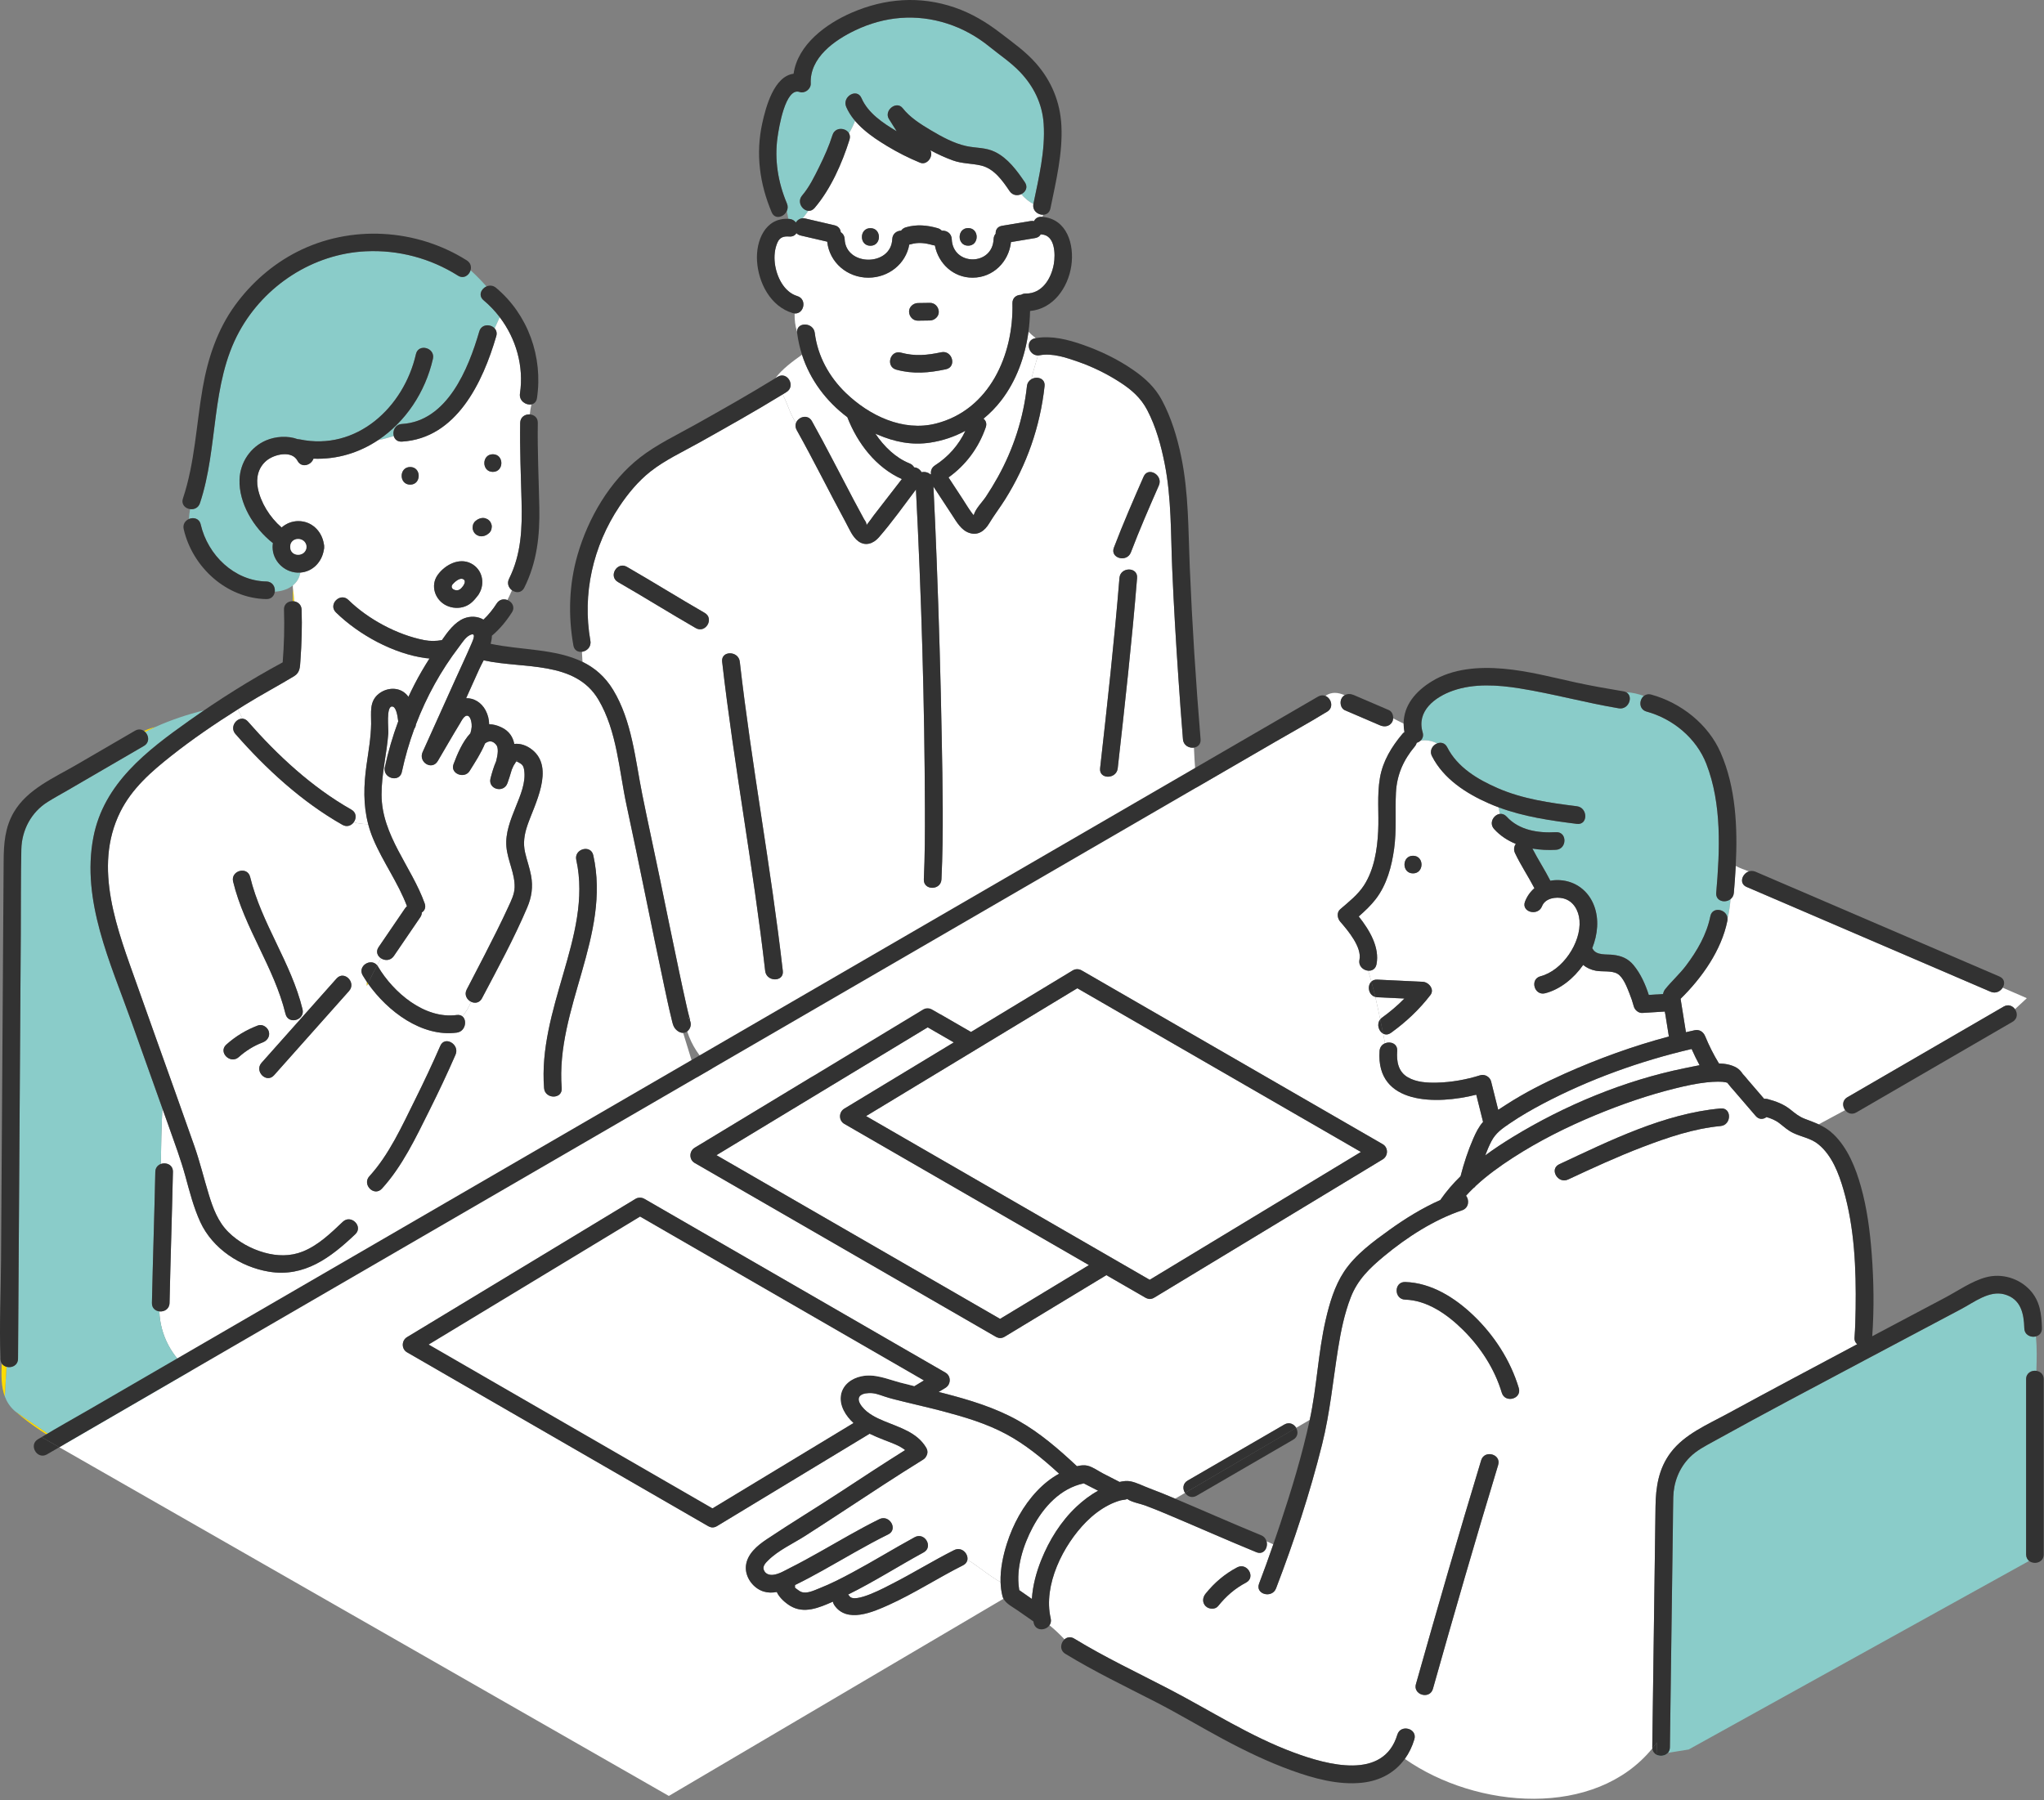 <?xml version="1.0" encoding="UTF-8" standalone="no"?><!DOCTYPE svg PUBLIC "-//W3C//DTD SVG 1.1//EN" "http://www.w3.org/Graphics/SVG/1.1/DTD/svg11.dtd"><svg width="294px" height="259px" version="1.1" xmlns="http://www.w3.org/2000/svg" xmlns:xlink="http://www.w3.org/1999/xlink" xml:space="preserve" xmlns:serif="http://www.serif.com/" style="fill-rule:evenodd;clip-rule:evenodd;stroke-linejoin:round;stroke-miterlimit:2;"><rect width="100%" height="100%" fill="#808080" stroke="none"/><g transform="matrix(1,0,0,1,-0,-0.001)"><g id="contents"><g transform="matrix(1,0,0,1,75.388,126.752)"><path d="M0,-16.004C-0.117,-16.731 -0.378,-16.837 -0.969,-17.167C-0.983,-17.174 -1.074,-17.19 -1.161,-17.209C-1.223,-17.006 -1.429,-16.781 -1.522,-16.591C-1.613,-16.407 -1.696,-16.218 -1.774,-16.026C-1.965,-15.343 -2.189,-14.689 -2.387,-14.109C-2.911,-12.576 -5.244,-13.191 -4.831,-14.783C-4.62,-15.597 -4.368,-16.454 -4.021,-17.253C-3.77,-18.224 -3.655,-19.171 -4.022,-19.612C-4.576,-20.277 -5.141,-20.17 -5.623,-19.796C-6.207,-18.371 -7.113,-17.007 -7.839,-15.835C-8.57,-14.654 -10.671,-15.426 -10.156,-16.812C-9.614,-18.269 -8.848,-20.07 -7.728,-21.265C-7.632,-21.578 -7.565,-21.889 -7.541,-22.195C-7.512,-22.558 -7.623,-23.602 -8.085,-23.768C-8.588,-23.948 -9.007,-23.035 -9.219,-22.688C-10.311,-20.904 -11.346,-19.083 -12.408,-17.282C-13.256,-15.845 -15.254,-17.104 -14.598,-18.561C-13.029,-22.042 -11.46,-25.523 -9.891,-29.003C-9.107,-30.743 -8.287,-32.47 -7.537,-34.224C-7.32,-34.733 -6.823,-35.889 -7.85,-35.357C-8.466,-35.039 -8.959,-34.222 -9.365,-33.69C-11.966,-30.285 -14.038,-26.523 -15.559,-22.542C-15.581,-22.299 -15.668,-22.085 -15.797,-21.907C-16.536,-19.885 -17.135,-17.81 -17.588,-15.697C-17.694,-15.199 -18.006,-14.922 -18.374,-14.826C-19.184,-14.613 -20.267,-15.277 -20.032,-16.371C-19.551,-18.619 -18.904,-20.826 -18.107,-22.978C-18.217,-23.876 -18.424,-25.112 -19.002,-25.11C-19.875,-25.107 -19.487,-21.898 -19.535,-21.251C-19.757,-18.294 -20.518,-15.386 -20.507,-12.411C-20.485,-6.55 -16.195,-2.078 -14.303,3.218C-14.091,3.809 -14.323,4.27 -14.718,4.528C-14.714,4.744 -14.778,4.975 -14.938,5.209C-16.205,7.068 -17.473,8.927 -18.741,10.786C-19.216,11.483 -20.035,11.475 -20.585,11.117C-20.769,11.452 -20.954,11.79 -21.138,12.131C-21.097,12.182 -21.058,12.235 -21.023,12.296C-18.802,16.04 -14.325,19.885 -9.694,19.274C-9.348,19.228 -9.077,19.309 -8.881,19.467C-8.362,18.862 -7.948,18.13 -7.623,17.371C-8.228,17.08 -8.657,16.358 -8.253,15.592C-8.082,15.266 -7.913,14.94 -7.742,14.614C-7.05,13.291 -6.363,11.966 -5.684,10.636C-4.504,8.329 -3.324,6.017 -2.246,3.66C-1.845,2.785 -1.397,1.895 -1.367,0.915C-1.308,-1.065 -2.371,-2.942 -2.546,-4.909C-2.725,-6.929 -1.941,-8.825 -1.209,-10.66C-0.552,-12.309 0.292,-14.192 0,-16.004" style="fill:white;fill-rule:nonzero;"/></g><g transform="matrix(1,0,0,1,133.909,62.081)"><path d="M0,6.09C-0.059,5.648 0.096,5.18 0.576,4.873C2.489,3.647 3.994,1.935 4.949,-0.099C3.372,0.748 1.652,1.333 -0.14,1.6C-2.786,1.994 -5.217,1.496 -7.662,0.454C-7.776,0.405 -7.889,0.354 -8.002,0.303C-6.756,2.166 -5.08,3.788 -3.089,4.584C-2.774,4.709 -2.556,4.917 -2.419,5.16C-1.997,5.16 -1.585,5.448 -1.35,5.855C-0.911,5.753 -0.402,5.865 -0.065,6.189C-0.045,6.155 -0.023,6.122 0,6.09" style="fill:white;fill-rule:nonzero;"/></g><g transform="matrix(1,0,0,1,140.024,74.305)"><path d="M0,-0.104C-0.039,-0.063 -0.042,0 0,-0.104" style="fill:rgb(255,220,0);fill-rule:nonzero;"/></g><g transform="matrix(1,0,0,1,71.88,75.41)"><path d="M0,-29.773C-0.678,-30.665 -1.456,-31.485 -2.323,-32.212C-3.129,-32.887 -2.669,-33.867 -1.907,-34.201C-2.63,-35.017 -3.384,-35.793 -4.196,-36.531C-4.406,-35.804 -5.19,-35.238 -6.014,-35.758C-9.976,-38.261 -14.59,-39.483 -19.275,-39.256C-26.869,-38.889 -33.835,-34.346 -37.47,-27.706C-41.603,-20.153 -40.45,-11.041 -43.121,-3.025C-43.352,-2.334 -43.97,-2.087 -44.537,-2.164C-44.626,-1.69 -44.68,-1.216 -44.709,-0.742C-44.061,-1.025 -43.216,-0.841 -43.012,0.041C-41.998,4.435 -38.196,8.158 -33.568,8.246C-32.677,8.263 -32.274,9.026 -32.355,9.71C-30.578,9.626 -28.948,8.71 -28.685,6.964C-28.82,6.973 -28.957,6.977 -29.097,6.971C-31.048,6.891 -32.685,5.244 -32.673,3.269C-32.671,3.085 -32.652,2.905 -32.624,2.727C-35.448,0.516 -37.543,-3.069 -37.427,-6.423C-37.343,-8.876 -35.862,-11.104 -33.581,-12.063C-32.224,-12.634 -30.501,-12.753 -29.079,-12.233C-28.988,-12.233 -28.893,-12.223 -28.794,-12.202C-20.576,-10.471 -13.791,-16.831 -12.054,-24.461C-11.692,-26.054 -9.248,-25.376 -9.609,-23.787C-10.711,-18.949 -13.583,-14.703 -17.474,-12.103C-16.717,-12.21 -15.996,-12.471 -15.241,-12.673C-15.451,-13.395 -15.062,-14.353 -14.077,-14.412C-7.533,-14.805 -4.505,-22.365 -2.945,-27.719C-2.625,-28.821 -1.32,-28.814 -0.733,-28.168C-0.488,-28.704 -0.252,-29.244 0,-29.773" style="fill:rgb(138,204,201);fill-rule:nonzero;"/></g><g transform="matrix(1,0,0,1,80.792,139.605)"><path d="M0,16.936C0.127,18.566 -2.409,18.552 -2.535,16.936C-2.975,11.313 -1.325,5.859 0.222,0.521C1.762,-4.791 3.328,-10.35 2.098,-15.891C1.745,-17.483 4.19,-18.157 4.543,-16.565C7.109,-5 -0.897,5.452 0,16.936M-15.272,12.131C-16.454,14.846 -17.724,17.527 -19.046,20.177C-20.964,24.02 -22.935,28.208 -25.865,31.402C-26.971,32.608 -28.759,30.81 -27.658,29.61C-24.825,26.521 -22.951,22.351 -21.104,18.634C-19.83,16.069 -18.604,13.476 -17.461,10.851C-16.811,9.357 -14.627,10.65 -15.272,12.131M-30.588,2.961C-34.184,7.003 -37.781,11.045 -41.377,15.087C-42.464,16.309 -44.251,14.51 -43.17,13.294C-39.573,9.252 -35.977,5.21 -32.381,1.168C-31.293,-0.054 -29.506,1.746 -30.588,2.961M-48.24,10.678C-46.889,9.465 -45.38,8.561 -43.683,7.919C-43.039,7.676 -42.292,8.191 -42.124,8.805C-41.93,9.509 -42.369,10.122 -43.009,10.364C-44.278,10.844 -45.439,11.566 -46.447,12.471C-47.659,13.559 -49.456,11.771 -48.24,10.678M-44.808,-13.439C-43.177,-6.732 -38.909,-1.123 -37.277,5.591C-36.891,7.178 -39.336,7.849 -39.722,6.265C-41.353,-0.443 -45.62,-6.051 -47.253,-12.765C-47.639,-14.353 -45.193,-15.024 -44.808,-13.439M16.078,7.966C15.945,7.644 15.877,7.289 15.793,6.953C15.405,5.384 15.075,3.8 14.738,2.219C12.896,-6.411 11.206,-15.073 9.342,-23.698C8.25,-28.747 7.972,-34.388 5.294,-38.931C1.945,-44.612 -5.572,-43.362 -11.126,-44.586C-11.16,-44.593 -11.192,-44.603 -11.225,-44.613C-11.464,-44.146 -11.697,-43.704 -11.879,-43.301C-12.501,-41.921 -13.123,-40.541 -13.745,-39.16C-12.635,-39.191 -11.553,-38.547 -10.956,-37.427C-10.605,-36.77 -10.449,-36.094 -10.435,-35.413C-9.897,-35.408 -9.313,-35.274 -8.677,-34.971C-7.555,-34.436 -7.015,-33.579 -6.822,-32.582C-5.963,-32.681 -5.034,-32.374 -4.24,-31.738C-0.954,-29.106 -3.927,-23.833 -4.934,-20.86C-5.377,-19.551 -5.577,-18.317 -5.265,-16.955C-5.011,-15.845 -4.613,-14.771 -4.407,-13.649C-4.106,-12.004 -4.317,-10.562 -4.959,-9.05C-6.859,-4.581 -9.206,-0.276 -11.469,4.018C-11.826,4.695 -12.495,4.773 -13.028,4.517C-13.352,5.276 -13.766,6.008 -14.286,6.613C-13.565,7.189 -13.846,8.79 -15.099,8.956C-20.103,9.616 -25.039,5.908 -27.863,1.885C-27.916,2 -27.97,2.113 -28.022,2.229L-28.022,1.654C-28.233,1.344 -28.432,1.033 -28.617,0.722C-29.416,-0.626 -27.443,-1.849 -26.543,-0.723C-26.358,-1.064 -26.174,-1.402 -25.99,-1.736C-26.5,-2.067 -26.778,-2.697 -26.335,-3.347C-25.067,-5.206 -23.799,-7.065 -22.532,-8.925C-22.448,-9.047 -22.354,-9.147 -22.253,-9.228C-23.523,-12.622 -25.712,-15.585 -27.117,-18.922C-27.414,-19.628 -27.649,-20.332 -27.834,-21.039C-28.54,-21.039 -29.247,-21.122 -29.914,-21.306C-30.259,-20.835 -30.882,-20.57 -31.537,-20.941C-37.367,-24.243 -42.534,-28.987 -46.927,-34.01C-47.762,-34.965 -46.857,-36.271 -45.908,-36.213C-46.147,-36.647 -46.377,-37.094 -46.604,-37.542C-49.881,-35.474 -53.093,-33.286 -56.132,-30.884C-59.04,-28.586 -61.808,-26.181 -63.487,-22.813C-67.506,-14.748 -63.834,-5.694 -61.074,2.111C-59.24,7.298 -57.38,12.475 -55.533,17.657C-54.638,20.169 -53.745,22.683 -52.861,25.199C-52.043,27.522 -51.472,29.905 -50.754,32.258C-50.155,34.223 -49.433,36.168 -47.95,37.641C-46.528,39.054 -44.699,40.059 -42.775,40.601C-40.944,41.117 -39.048,41.162 -37.26,40.451C-35.014,39.559 -33.208,37.801 -31.484,36.165C-30.3,35.042 -28.505,36.833 -29.691,37.958C-33.204,41.292 -36.995,44.186 -42.097,43.346C-46.212,42.669 -50.223,40.034 -51.983,36.194C-52.951,34.085 -53.515,31.837 -54.128,29.608C-54.785,27.222 -55.645,24.903 -56.471,22.572C-56.792,21.666 -57.116,20.761 -57.438,19.855C-57.565,22.562 -57.627,25.205 -57.657,27.849C-56.905,27.573 -55.896,27.951 -55.918,28.985C-56.054,35.272 -56.269,41.556 -56.405,47.843C-56.424,48.733 -57.187,49.137 -57.871,49.056C-57.639,56.067 -50.819,61.549 -43.995,59.274C-23.205,51.922 -4.95,41.273 14.318,28.85C17.09,27.038 19.545,25.043 21.746,22.853L17.467,8.989C16.888,9.002 16.305,8.516 16.078,7.966" style="fill:white;fill-rule:nonzero;"/></g><g transform="matrix(1,0,0,1,116.783,65.972)"><path d="M0,-5.383C2.091,-1.642 4.017,2.189 6.024,5.975C6.507,6.886 6.993,7.795 7.489,8.699C7.582,8.868 7.767,9.092 7.81,9.279C7.819,9.318 7.854,9.442 7.863,9.564C8.211,9.139 8.78,8.32 8.891,8.177C10.239,6.434 11.588,4.692 12.936,2.949C9.214,1.288 6.544,-2.204 5.095,-5.954C2.06,-8.234 -0.264,-11.322 -1.429,-14.947C-2.83,-13.931 -4.257,-12.904 -5.257,-11.562C-5.151,-11.627 -5.045,-11.691 -4.94,-11.756C-3.547,-12.618 -2.275,-10.424 -3.66,-9.567C-3.843,-9.454 -4.027,-9.343 -4.211,-9.23C-3.492,-7.889 -3.127,-6.326 -2.282,-5.138C-1.944,-6.011 -0.59,-6.438 0,-5.383" style="fill:white;fill-rule:nonzero;"/></g><g transform="matrix(1,0,0,1,115.378,5.849)"><path d="M0,22.273C1.029,21.067 1.762,19.557 2.46,18.145C3.19,16.668 3.87,15.153 4.364,13.578C4.74,12.383 6.272,12.503 6.738,13.331C7.077,12.762 7.371,12.165 7.611,11.533C7.095,10.924 6.656,10.263 6.343,9.538C5.701,8.054 7.886,6.765 8.532,8.258C9.465,10.418 11.63,11.862 13.594,13.031C13.213,12.442 12.837,11.851 12.473,11.253C11.738,10.044 13.569,8.574 14.464,9.717C15.517,11.063 17.066,12.03 18.516,12.892C20.083,13.824 21.793,14.764 23.589,15.162C25.013,15.477 26.394,15.341 27.751,16.009C29.61,16.924 30.902,18.705 32.035,20.375C32.524,21.095 32.132,21.791 31.52,22.082C32.011,22.67 32.615,23.172 33.262,23.508C33.264,23.494 33.265,23.48 33.268,23.466C34.035,19.711 34.996,15.824 34.739,11.962C34.548,9.081 33.303,6.554 31.316,4.483C29.988,3.098 28.425,2.071 26.947,0.871C25.129,-0.606 23.088,-1.744 20.854,-2.461C16.396,-3.892 11.883,-3.504 7.663,-1.5C4.666,-0.077 1.071,2.439 1.237,6.162C1.272,6.954 0.394,7.643 -0.368,7.385C-2.43,6.685 -3.352,12.6 -3.536,13.868C-4.007,17.122 -3.465,20.401 -2.192,23.417C-2.024,23.815 -2.059,24.199 -2.211,24.519C-2.117,24.885 -2.049,25.257 -1.994,25.637C-1.947,25.639 -1.902,25.64 -1.854,25.644C-1.423,25.678 -1.107,25.884 -0.905,26.165C-0.701,25.828 -0.359,25.579 0.081,25.556C0.353,25.2 0.642,24.85 0.891,24.481C0.001,24.419 -0.783,23.19 0,22.273" style="fill:rgb(138,204,201);fill-rule:nonzero;"/></g><g transform="matrix(1,0,0,1,139.256,20.388)"><path d="M0,14.959C-1.634,14.959 -1.631,12.424 0,12.424C1.634,12.424 1.631,14.959 0,14.959M-14.058,14.97C-15.693,14.97 -15.69,12.434 -14.058,12.434C-12.424,12.434 -12.427,14.97 -14.058,14.97M9.384,8.969C8.737,8.633 8.133,8.131 7.642,7.544C7.103,7.8 6.394,7.744 5.968,7.115C4.947,5.612 3.734,3.863 1.855,3.424C0.487,3.104 -0.855,3.178 -2.207,2.687C-3.317,2.284 -4.398,1.786 -5.442,1.224C-4.953,2.097 -5.906,3.434 -6.909,3.021C-8.548,2.346 -10.14,1.541 -11.657,0.625C-13.26,-0.343 -15.003,-1.513 -16.267,-3.005C-16.507,-2.374 -16.801,-1.777 -17.14,-1.207C-17,-0.959 -16.956,-0.647 -17.069,-0.286C-18.13,3.093 -19.77,6.815 -22.085,9.527C-22.358,9.847 -22.679,9.964 -22.987,9.943C-23.236,10.311 -23.525,10.661 -23.797,11.017C-23.676,11.011 -23.549,11.018 -23.414,11.049C-22.017,11.374 -20.62,11.699 -19.223,12.024C-18.647,12.158 -18.369,12.565 -18.324,13.011C-18.013,13.209 -17.785,13.544 -17.765,14.015C-17.598,17.964 -11.083,17.959 -10.916,14.015C-10.883,13.22 -10.26,12.814 -9.641,12.795C-9.496,12.581 -9.272,12.406 -8.956,12.315C-7.408,11.865 -5.925,12.001 -4.391,12.438C-4.134,12.511 -3.938,12.638 -3.795,12.797C-3.127,12.745 -2.395,13.152 -2.36,14.015C-2.203,17.903 3.503,17.892 3.659,14.015C3.673,13.689 3.786,13.429 3.957,13.233C3.923,12.712 4.192,12.211 4.87,12.098C6.234,11.87 7.599,11.643 8.963,11.415C9.147,11.385 9.319,11.391 9.477,11.425C9.653,11.046 10.018,10.772 10.576,10.805C10.611,10.808 10.644,10.812 10.679,10.815C10.723,10.714 10.766,10.613 10.806,10.512C10.056,10.547 9.215,9.93 9.384,8.969" style="fill:white;fill-rule:nonzero;"/></g><g transform="matrix(1,0,0,1,42.122,86.512)"><path d="M0,-1.977L0,-0.02C0.068,-0.018 0.136,-0.012 0.203,0C0.153,-0.659 0.094,-1.318 0,-1.977" style="fill:rgb(255,220,0);fill-rule:nonzero;"/></g><g transform="matrix(1,0,0,1,9.664,203.082)"><path d="M0,5.045L-7.43,0C-5.13,1.985 -2.618,3.581 0,5.045" style="fill:rgb(255,220,0);fill-rule:nonzero;"/></g><g transform="matrix(1,0,0,1,23.805,102.196)"><path d="M0,113.79C5.828,107.579 11.961,101.635 17.766,94.919C16.188,95.526 14.599,96.116 12.993,96.684C6.169,98.959 -0.651,93.477 -0.883,86.466C-1.453,86.399 -1.968,85.995 -1.952,85.253C-1.817,78.966 -1.601,72.681 -1.466,66.395C-1.453,65.797 -1.104,65.419 -0.669,65.259C-0.639,62.615 -0.577,59.972 -0.45,57.265C-1.944,53.066 -3.446,48.87 -4.941,44.672C-7.917,36.316 -12.12,27.36 -10.376,18.274C-8.889,10.527 -2.694,5.808 3.392,1.495C4.104,0.99 4.824,0.493 5.546,0C3.137,0.59 0.765,1.385 -1.446,2.384C-0.391,2.112 0.723,1.986 1.837,1.862C0.723,1.986 -0.391,2.112 -1.446,2.384C-1.951,2.612 -2.446,2.851 -2.932,3.1C-2.385,3.63 -2.256,4.624 -3.108,5.119C-3.361,5.267 -3.614,5.414 -3.868,5.561C-7.263,7.536 -10.658,9.511 -14.053,11.486C-15.016,12.046 -16.003,12.578 -16.947,13.169C-19.309,14.648 -20.672,17.22 -20.734,19.981C-20.825,24.012 -20.787,28.052 -20.813,32.084C-20.868,40.472 -20.922,48.859 -20.977,57.247C-21.03,65.499 -21.084,73.751 -21.137,82.004C-21.162,85.759 -21.186,89.514 -21.211,93.269C-21.217,94.253 -22.138,94.642 -22.868,94.442L-23.112,98.711C-22.832,99.455 -22.401,100.141 -21.741,100.741C-21.685,100.79 -21.627,100.838 -21.571,100.886L-14.14,105.931C-9.866,108.321 -5.313,110.36 -0.951,113.164C-0.63,113.37 -0.316,113.581 0,113.79" style="fill:rgb(138,204,201);fill-rule:nonzero;"/></g><g transform="matrix(1,0,0,1,20.872,104.58)"><path d="M0,0.716C0.486,0.467 0.981,0.228 1.486,0C0.919,0.146 0.369,0.331 -0.154,0.585C-0.099,0.624 -0.049,0.669 0,0.716" style="fill:rgb(255,220,0);fill-rule:nonzero;"/></g><g transform="matrix(1,0,0,1,0.253,200.907)"><path d="M0,-4.753C-0.07,-3.08 -0.099,-1.432 0.44,0L0.684,-4.269C0.408,-4.345 0.162,-4.508 0,-4.753" style="fill:rgb(255,220,0);fill-rule:nonzero;"/></g><g transform="matrix(1,0,0,1,58.999,97.016)"><path d="M0,-29.828C1.634,-29.828 1.631,-27.293 0,-27.293C-1.634,-27.293 -1.631,-29.828 0,-29.828M3.963,-14.312C5.002,-15.75 7.038,-16.843 8.755,-15.955C10.382,-15.113 10.817,-13.108 9.902,-11.593C9.878,-11.545 9.851,-11.497 9.818,-11.453C9.786,-11.406 9.753,-11.364 9.719,-11.323C9.219,-10.666 8.703,-10.08 7.901,-9.776C7.036,-9.448 6.05,-9.503 5.217,-9.899C3.559,-10.688 2.859,-12.787 3.963,-14.312M8.999,-21.297C9.007,-21.465 9.057,-21.622 9.15,-21.768C9.229,-21.916 9.338,-22.034 9.476,-22.124C9.502,-22.148 9.533,-22.163 9.561,-22.184C9.614,-22.228 9.67,-22.27 9.73,-22.302C9.783,-22.33 9.986,-22.416 10.044,-22.434C10.073,-22.444 10.102,-22.449 10.132,-22.453C10.357,-22.514 10.582,-22.514 10.806,-22.453C10.907,-22.411 11.008,-22.368 11.109,-22.326C11.3,-22.213 11.451,-22.061 11.564,-21.871C11.607,-21.77 11.649,-21.669 11.692,-21.568C11.745,-21.4 11.752,-21.231 11.715,-21.062C11.707,-20.894 11.657,-20.737 11.564,-20.591C11.484,-20.443 11.376,-20.325 11.238,-20.236C11.211,-20.212 11.18,-20.196 11.152,-20.175C11.099,-20.131 11.044,-20.089 10.984,-20.057C10.93,-20.029 10.728,-19.943 10.67,-19.925C10.641,-19.916 10.611,-19.91 10.581,-19.906C10.356,-19.845 10.132,-19.845 9.907,-19.906C9.806,-19.948 9.705,-19.991 9.604,-20.034C9.414,-20.146 9.262,-20.298 9.15,-20.488C9.107,-20.589 9.064,-20.69 9.022,-20.791C8.969,-20.96 8.961,-21.128 8.999,-21.297M11.891,-31.663C13.525,-31.663 13.522,-29.128 11.891,-29.128C10.256,-29.128 10.259,-31.663 11.891,-31.663M-15.617,-9.304C-15.533,-6.861 -15.613,-4.414 -15.788,-1.977C-15.853,-1.064 -15.835,-0.255 -16.7,0.266C-19.039,1.677 -21.454,2.956 -23.777,4.399C-24.122,4.613 -24.466,4.83 -24.81,5.047C-24.584,5.495 -24.354,5.943 -24.114,6.377C-23.847,6.393 -23.577,6.517 -23.34,6.787C-19.081,11.656 -14.117,16.258 -8.464,19.459C-7.697,19.894 -7.717,20.731 -8.121,21.283C-7.454,21.468 -6.747,21.55 -6.04,21.551C-6.769,18.767 -6.691,15.961 -6.275,13.013C-5.998,11.054 -5.646,9.104 -5.617,7.119C-5.594,5.506 -5.927,3.867 -4.472,2.76C-3.373,1.924 -1.777,1.793 -0.698,2.736C-0.527,2.885 -0.381,3.053 -0.251,3.232C0.032,2.624 0.323,2.019 0.631,1.423C1.287,0.154 2.007,-1.082 2.778,-2.285C2.592,-2.297 2.406,-2.313 2.217,-2.338C-2.386,-2.959 -7.375,-5.68 -10.682,-8.914C-11.85,-10.058 -10.056,-11.849 -8.889,-10.707C-6.057,-7.936 -1.884,-5.693 2.002,-4.929C2.889,-4.754 3.737,-4.776 4.565,-4.925C5.419,-6.166 6.418,-7.511 7.741,-8.046C8.658,-8.416 9.732,-8.359 10.54,-7.874C11.256,-8.544 11.884,-9.317 12.445,-10.197C12.829,-10.798 13.465,-10.892 13.985,-10.692C14.221,-11.146 14.431,-11.626 14.641,-12.098C14.169,-12.445 13.887,-13.077 14.22,-13.746C15.989,-17.295 16.119,-20.999 16.02,-24.885C15.923,-28.65 15.758,-32.411 15.822,-36.178C15.836,-37.034 16.54,-37.441 17.203,-37.399C17.254,-37.888 17.33,-38.37 17.442,-38.839C16.664,-38.684 15.633,-39.344 15.791,-40.407C16.374,-44.324 15.234,-48.284 12.881,-51.379C12.629,-50.851 12.393,-50.31 12.148,-49.774C12.395,-49.502 12.516,-49.116 12.38,-48.651C10.453,-42.034 6.664,-33.955 -1.196,-33.483C-1.837,-33.444 -2.224,-33.812 -2.36,-34.279C-3.115,-34.077 -3.836,-33.816 -4.593,-33.709C-7.293,-31.905 -10.483,-30.893 -13.914,-31.029C-14.216,-30.103 -15.621,-29.625 -16.204,-30.721C-17.031,-32.277 -19.568,-31.66 -20.661,-30.751C-21.869,-29.747 -22.203,-28.257 -21.907,-26.759C-21.507,-24.734 -20.209,-22.601 -18.494,-21.126C-17.843,-21.695 -17,-22.046 -16.083,-22.046C-14.144,-22.046 -12.713,-20.589 -12.423,-18.781C-12.384,-18.649 -12.365,-18.502 -12.374,-18.337C-12.365,-18.171 -12.384,-18.023 -12.424,-17.891C-12.701,-16.168 -14.021,-14.766 -15.804,-14.642C-15.922,-13.858 -16.318,-13.243 -16.877,-12.794L-16.877,-12.481C-16.783,-11.822 -16.724,-11.163 -16.674,-10.504C-16.131,-10.409 -15.641,-10.009 -15.617,-9.304" style="fill:white;fill-rule:nonzero;"/></g><g transform="matrix(1,0,0,1,129.593,44.938)"><path d="M0,5.797C2.005,6.341 3.772,6.171 5.791,5.74C7.385,5.4 8.06,7.844 6.465,8.185C4,8.711 1.778,8.907 -0.674,8.242C-2.25,7.815 -1.577,5.369 0,5.797M2.43,-1.34C3.01,-1.349 3.589,-1.357 4.169,-1.366C4.879,-1.376 5.406,-0.776 5.436,-0.098C5.467,0.594 4.831,1.16 4.169,1.17C3.589,1.178 3.01,1.187 2.43,1.195C1.72,1.206 1.193,0.606 1.163,-0.072C1.132,-0.764 1.767,-1.33 2.43,-1.34M-12.4,2.957C-11.986,6.291 -10.329,9.292 -7.925,11.606C-4.545,14.859 0.282,17.189 5.003,16.003C12.732,14.06 16.215,6.105 16.03,-1.297C16.01,-2.116 16.635,-2.523 17.27,-2.521C17.453,-2.639 17.68,-2.71 17.956,-2.707C20.303,-2.681 21.61,-4.844 21.983,-6.934C22.232,-8.327 22.175,-11.091 20.238,-11.209C20.19,-11.212 20.143,-11.218 20.098,-11.225C19.961,-10.961 19.702,-10.757 19.3,-10.69C18.141,-10.497 16.982,-10.303 15.824,-10.11C15.513,-7.282 13.272,-5.001 10.312,-4.989C7.531,-4.979 5.38,-7.031 4.876,-9.617C4.787,-9.624 4.694,-9.64 4.598,-9.668C3.48,-9.986 2.511,-10.119 1.38,-9.791C1.317,-9.772 1.255,-9.76 1.194,-9.75C0.695,-6.969 -1.781,-4.999 -4.678,-4.989C-7.717,-4.979 -10.294,-7.18 -10.609,-10.168C-11.881,-10.464 -13.153,-10.76 -14.425,-11.056C-14.691,-11.117 -14.892,-11.238 -15.037,-11.392C-15.23,-11.079 -15.573,-10.87 -16.07,-10.91C-16.846,-10.972 -17.422,-10.817 -17.759,-10.066C-18.174,-9.139 -18.263,-8.064 -18.143,-7.064C-17.915,-5.182 -16.863,-2.934 -14.918,-2.344C-13.459,-1.902 -13.95,0.265 -15.299,0.157C-15.32,1.067 -15.218,1.958 -14.946,2.783C-14.949,1.343 -12.591,1.418 -12.4,2.957" style="fill:white;fill-rule:nonzero;"/></g><g transform="matrix(1,0,0,1,166.681,137.454)"><path d="M0,-67.61C-1.398,-64.43 -2.781,-61.236 -4.019,-57.99C-4.596,-56.478 -7.046,-57.138 -6.464,-58.664C-5.148,-62.114 -3.675,-65.51 -2.189,-68.89C-1.533,-70.382 0.651,-69.09 0,-67.61M-3.123,-54.305C-3.869,-45.163 -4.885,-36.038 -5.912,-26.923C-6.093,-25.318 -8.629,-25.305 -8.447,-26.923C-7.421,-36.038 -6.405,-45.163 -5.658,-54.305C-5.526,-55.923 -2.99,-55.932 -3.123,-54.305M-56.619,2.233C-58.316,-12.644 -61.103,-27.37 -62.8,-42.247C-62.985,-43.868 -60.448,-43.85 -60.265,-42.247C-58.567,-27.37 -55.781,-12.644 -54.084,2.233C-53.899,3.854 -56.436,3.836 -56.619,2.233M-66.607,-47.092C-70.362,-49.256 -74.039,-51.554 -77.795,-53.718C-79.21,-54.533 -77.932,-56.723 -76.516,-55.907C-72.76,-53.743 -69.083,-51.445 -65.327,-49.281C-63.912,-48.466 -65.19,-46.276 -66.607,-47.092M3.469,-31.099C3.228,-34.018 3.019,-36.94 2.819,-39.863C2.458,-45.132 2.144,-50.405 1.922,-55.683C1.711,-60.707 1.827,-65.747 0.849,-70.703C0.325,-73.359 -0.406,-76.036 -1.663,-78.447C-2.585,-80.214 -3.922,-81.384 -5.585,-82.458C-7.473,-83.677 -9.519,-84.682 -11.641,-85.422C-13.303,-86.001 -15.335,-86.688 -17.12,-86.346C-17.211,-86.328 -17.3,-86.321 -17.385,-86.32C-17.696,-85.196 -18.076,-84.063 -18.331,-82.899C-17.537,-83.369 -16.31,-83.04 -16.436,-81.897C-17.074,-76.067 -18.995,-70.572 -22.112,-65.603C-22.847,-64.431 -23.696,-63.333 -24.407,-62.151C-25.031,-61.112 -25.969,-60.366 -27.252,-60.784C-28.433,-61.169 -29.091,-62.377 -29.727,-63.348C-30.625,-64.718 -31.523,-66.088 -32.42,-67.457C-32.24,-63.905 -32.09,-60.352 -31.954,-56.798C-31.63,-48.304 -31.378,-39.807 -31.226,-31.308C-31.105,-24.531 -30.947,-17.724 -31.265,-10.951C-31.342,-9.324 -33.877,-9.32 -33.801,-10.951C-33.642,-14.321 -33.637,-17.699 -33.647,-21.072C-33.689,-36.39 -34.152,-51.732 -34.935,-67.03C-36.683,-64.717 -38.378,-62.315 -40.277,-60.141C-41.058,-59.247 -42.2,-58.827 -43.239,-59.597C-44.081,-60.222 -44.526,-61.366 -45.014,-62.266C-47.41,-66.685 -49.635,-71.196 -52.088,-75.585C-52.295,-75.955 -52.299,-76.315 -52.181,-76.62C-53.026,-77.808 -53.39,-79.371 -54.109,-80.712C-58.055,-78.292 -62.091,-76.028 -66.129,-73.765C-68.45,-72.465 -71.021,-71.275 -73.119,-69.621C-74.875,-68.237 -76.354,-66.447 -77.59,-64.595C-81.385,-58.906 -82.962,-52.019 -81.764,-45.262C-81.607,-44.374 -82.291,-43.77 -82.979,-43.683C-82.95,-43.2 -82.933,-42.718 -82.896,-42.235C-81.179,-41.395 -79.663,-40.143 -78.483,-38.191C-75.773,-33.708 -75.317,-28.226 -74.308,-23.198C-73.518,-19.254 -72.645,-15.324 -71.834,-11.383C-70.898,-6.832 -69.969,-2.279 -69.01,2.267C-68.661,3.917 -68.312,5.567 -67.937,7.211C-67.813,7.754 -67.692,8.299 -67.548,8.837C-67.512,8.97 -67.433,9.136 -67.426,9.273C-67.409,9.566 -67.501,9.07 -67.652,8.95C-67.682,8.937 -67.713,8.925 -67.743,8.912C-67.302,9.362 -67.122,10.118 -67.639,10.736C-67.701,10.81 -67.766,10.872 -67.834,10.925C-66.596,14.876 -63.081,18.134 -58.969,18.864C-58.047,17.559 -57.179,16.197 -56.358,14.775C-57.179,16.197 -58.047,17.559 -58.969,18.864C-57.796,19.073 -56.575,19.078 -55.344,18.832C-49.259,17.564 -43.935,15.536 -38.611,12.493C-22.892,3.873 -7.933,-5.508 6.011,-16.663C5.798,-21.154 5.225,-25.464 5.05,-29.898C4.362,-29.798 3.543,-30.2 3.469,-31.099" style="fill:white;fill-rule:nonzero;"/></g><g transform="matrix(1,0,0,1,148.888,73.183)"><path d="M0,-24.52C0.031,-24.526 0.063,-24.53 0.095,-24.535C-0.278,-24.813 -0.625,-25.122 -0.959,-25.458C-1.443,-21.889 -2.701,-18.39 -4.889,-15.557C-5.635,-14.59 -6.489,-13.717 -7.426,-12.948C-7.094,-12.679 -6.916,-12.247 -7.102,-11.707C-8.118,-8.765 -9.951,-6.294 -12.457,-4.496C-11.784,-3.468 -11.11,-2.441 -10.437,-1.414C-10.023,-0.783 -9.637,-0.12 -9.191,0.488C-9.078,0.642 -8.97,0.802 -8.835,0.938C-8.825,0.911 -8.815,0.879 -8.802,0.84C-8.522,-0.063 -7.581,-0.963 -7.062,-1.75C-6.463,-2.658 -5.896,-3.588 -5.368,-4.539C-3.119,-8.587 -1.681,-13.02 -1.177,-17.626C-1.126,-18.099 -0.869,-18.432 -0.538,-18.628C-0.283,-19.792 0.098,-20.925 0.409,-22.05C-0.993,-22.044 -1.509,-24.231 0,-24.52" style="fill:white;fill-rule:nonzero;"/></g><g transform="matrix(1,0,0,1,52.77,141.259)"><path d="M0,0.575C0.052,0.459 0.107,0.346 0.159,0.231C0.105,0.154 0.052,0.077 0,0L0,0.575Z" style="fill:rgb(255,220,0);fill-rule:nonzero;"/></g><g transform="matrix(1,0,0,1,58.999,67.188)"><path d="M0,2.535C1.631,2.535 1.634,0 0,0C-1.631,0 -1.634,2.535 0,2.535" style="fill:rgb(50,50,50);fill-rule:nonzero;"/></g><g transform="matrix(1,0,0,1,70.889,67.888)"><path d="M0,-2.535C-1.631,-2.535 -1.634,0 0,0C1.631,0 1.634,-2.535 0,-2.535" style="fill:rgb(50,50,50);fill-rule:nonzero;"/></g><g transform="matrix(1,0,0,1,49.308,94.409)"><path d="M0,81.362C-1.724,82.997 -3.53,84.755 -5.776,85.648C-7.564,86.359 -9.46,86.313 -11.291,85.798C-13.215,85.256 -15.044,84.25 -16.466,82.838C-17.949,81.364 -18.671,79.419 -19.27,77.455C-19.988,75.102 -20.559,72.719 -21.377,70.395C-22.262,67.879 -23.154,65.366 -24.049,62.853C-25.896,57.671 -27.756,52.494 -29.59,47.308C-32.35,39.502 -36.022,30.449 -32.003,22.384C-30.324,19.015 -27.556,16.611 -24.648,14.312C-21.609,11.911 -18.397,9.722 -15.12,7.654C-15.431,7.041 -15.737,6.427 -16.06,5.845C-15.737,6.427 -15.431,7.041 -15.12,7.654C-14.776,7.437 -14.432,7.22 -14.087,7.006C-11.763,5.563 -9.349,4.284 -7.009,2.873C-6.145,2.352 -6.163,1.543 -6.097,0.63C-5.922,-1.807 -5.842,-4.254 -5.926,-6.697C-5.95,-7.402 -6.44,-7.802 -6.983,-7.897C-6.898,-6.781 -6.839,-5.665 -6.68,-4.55C-6.839,-5.665 -6.898,-6.781 -6.983,-7.897C-7.693,-8.021 -8.493,-7.623 -8.461,-6.697C-8.375,-4.174 -8.448,-1.638 -8.649,0.881C-13.3,3.387 -17.806,6.229 -22.112,9.281C-28.197,13.595 -34.393,18.314 -35.88,26.061C-37.624,35.147 -33.421,44.103 -30.445,52.459C-28.95,56.657 -27.448,60.853 -25.954,65.052C-25.952,65.008 -25.95,64.964 -25.948,64.919C-25.95,64.964 -25.952,65.008 -25.954,65.052C-25.632,65.957 -25.308,66.862 -24.987,67.768C-24.161,70.1 -23.301,72.418 -22.644,74.805C-22.031,77.034 -21.467,79.281 -20.499,81.391C-18.739,85.23 -14.728,87.865 -10.613,88.543C-5.511,89.383 -1.72,86.488 1.793,83.155C2.979,82.029 1.184,80.239 0,81.362" style="fill:rgb(50,50,50);fill-rule:nonzero;"/></g><g transform="matrix(1,0,0,1,74.28,124.356)"><path d="M0,-14.937C0.083,-15.035 0.216,-14.976 0,-14.937M24.763,23.834C25.28,23.216 25.099,22.461 24.658,22.01C24.688,22.023 24.719,22.036 24.75,22.048C24.901,22.169 24.992,22.664 24.976,22.372C24.968,22.235 24.889,22.068 24.853,21.935C24.709,21.397 24.588,20.853 24.464,20.31C24.089,18.666 23.74,17.016 23.392,15.365C22.432,10.819 21.504,6.266 20.567,1.715C19.756,-2.226 18.884,-6.155 18.093,-10.1C17.085,-15.128 16.629,-20.609 13.918,-25.093C12.738,-27.044 11.222,-28.297 9.506,-29.136C9.577,-28.219 9.723,-27.301 10.182,-26.383C9.723,-27.301 9.577,-28.219 9.506,-29.136C5.613,-31.04 0.687,-30.81 -3.706,-31.733C-3.598,-32.124 -3.532,-32.513 -3.527,-32.895C-2.409,-33.839 -1.464,-34.975 -0.646,-36.257C-0.152,-37.033 -0.628,-37.775 -1.296,-38.032C-1.813,-37.034 -2.455,-36.159 -3.509,-35.764C-2.455,-36.159 -1.813,-37.034 -1.296,-38.032C-1.816,-38.232 -2.452,-38.138 -2.836,-37.537C-3.397,-36.657 -4.025,-35.884 -4.741,-35.213C-5.549,-35.699 -6.623,-35.756 -7.54,-35.386C-8.863,-34.851 -9.862,-33.506 -10.716,-32.265C-11.544,-32.116 -12.392,-32.094 -13.279,-32.268C-17.165,-33.033 -21.338,-35.276 -24.17,-38.047C-25.337,-39.189 -27.132,-37.397 -25.963,-36.254C-22.657,-33.02 -17.667,-30.298 -13.064,-29.678C-12.876,-29.653 -12.689,-29.637 -12.503,-29.625C-13.274,-28.422 -13.994,-27.186 -14.65,-25.917C-14.959,-25.32 -15.249,-24.716 -15.532,-24.108C-15.662,-24.287 -15.809,-24.454 -15.98,-24.604C-17.058,-25.546 -18.654,-25.416 -19.753,-24.58C-21.208,-23.473 -20.875,-21.834 -20.899,-20.22C-20.927,-18.236 -21.279,-16.286 -21.556,-14.327C-21.972,-11.379 -22.05,-8.573 -21.321,-5.789C-20.959,-5.789 -20.598,-5.807 -20.242,-5.847C-20.598,-5.807 -20.959,-5.789 -21.321,-5.789C-21.136,-5.083 -20.902,-4.378 -20.605,-3.672C-19.2,-0.335 -17.011,2.628 -15.741,6.022C-15.842,6.103 -15.936,6.203 -16.019,6.325C-17.287,8.184 -18.555,10.044 -19.823,11.903C-20.266,12.553 -19.987,13.183 -19.478,13.514C-19.038,12.713 -18.607,11.926 -18.214,11.14C-18.607,11.926 -19.038,12.713 -19.478,13.514C-18.928,13.871 -18.108,13.879 -17.633,13.183C-16.366,11.323 -15.098,9.464 -13.83,7.605C-13.671,7.371 -13.606,7.14 -13.611,6.924C-13.215,6.666 -12.984,6.206 -13.195,5.614C-15.088,0.318 -19.378,-4.154 -19.4,-10.015C-19.411,-12.99 -18.649,-15.898 -18.428,-18.855C-18.379,-19.502 -18.768,-22.711 -17.895,-22.714C-17.316,-22.716 -17.109,-21.48 -17,-20.582C-17.796,-18.43 -18.444,-16.223 -18.925,-13.975C-19.159,-12.88 -18.076,-12.217 -17.266,-12.429C-16.898,-12.526 -16.587,-12.802 -16.48,-13.301C-16.028,-15.414 -15.428,-17.489 -14.69,-19.511C-14.56,-19.689 -14.474,-19.903 -14.452,-20.145C-12.93,-24.127 -10.859,-27.889 -8.258,-31.294C-7.851,-31.825 -7.358,-32.643 -6.743,-32.961C-5.715,-33.493 -6.213,-32.337 -6.43,-31.828C-7.18,-30.074 -7.999,-28.346 -8.783,-26.607C-10.352,-23.127 -11.921,-19.646 -13.49,-16.165C-14.147,-14.708 -12.148,-13.449 -11.301,-14.885C-10.238,-16.687 -9.203,-18.508 -8.112,-20.292C-7.899,-20.639 -7.481,-21.552 -6.978,-21.371C-6.515,-21.206 -6.405,-20.162 -6.433,-19.798C-6.457,-19.493 -6.524,-19.182 -6.62,-18.868C-7.74,-17.674 -8.507,-15.873 -9.048,-14.416C-9.563,-13.03 -7.462,-12.258 -6.731,-13.439C-6.006,-14.611 -5.099,-15.974 -4.515,-17.399C-4.034,-17.774 -3.469,-17.881 -2.915,-17.216C-2.547,-16.775 -2.662,-15.828 -2.914,-14.857C-3.26,-14.058 -3.513,-13.201 -3.724,-12.387C-4.137,-10.795 -1.803,-10.18 -1.279,-11.713C-1.081,-12.292 -0.858,-12.947 -0.667,-13.63C-0.589,-13.822 -0.506,-14.011 -0.415,-14.195C-0.321,-14.385 -0.116,-14.61 -0.054,-14.813C0.033,-14.793 0.125,-14.778 0.138,-14.771C0.729,-14.441 0.99,-14.335 1.107,-13.608C1.399,-11.796 0.555,-9.913 -0.102,-8.264C-0.833,-6.429 -1.618,-4.533 -1.438,-2.513C-1.263,-0.546 -0.2,1.331 -0.26,3.311C-0.289,4.291 -0.738,5.181 -1.139,6.056C-2.217,8.413 -3.397,10.725 -4.576,13.032C-5.256,14.362 -5.943,15.688 -6.635,17.01C-6.806,17.336 -6.974,17.663 -7.146,17.988C-7.55,18.754 -7.121,19.476 -6.516,19.767C-6.188,18.997 -5.951,18.2 -5.791,17.479C-5.951,18.2 -6.188,18.997 -6.516,19.767C-5.983,20.023 -5.313,19.944 -4.957,19.267C-2.693,14.974 -0.347,10.669 1.553,6.2C2.196,4.688 2.407,3.246 2.105,1.601C1.9,0.479 1.501,-0.595 1.247,-1.705C0.936,-3.068 1.135,-4.301 1.578,-5.61C2.585,-8.583 5.558,-13.856 2.272,-16.488C1.478,-17.124 0.549,-17.431 -0.309,-17.333C-0.503,-18.329 -1.043,-19.186 -2.164,-19.721C-2.801,-20.024 -3.385,-20.159 -3.922,-20.163C-3.937,-20.844 -4.093,-21.52 -4.443,-22.177C-5.041,-23.297 -6.123,-23.941 -7.233,-23.91C-6.611,-25.291 -5.989,-26.671 -5.366,-28.052C-5.185,-28.454 -4.952,-28.897 -4.712,-29.363C-4.68,-29.353 -4.648,-29.344 -4.613,-29.336C0.94,-28.112 8.457,-29.362 11.807,-23.681C14.484,-19.138 14.763,-13.497 15.854,-8.448C17.718,0.177 19.408,8.839 21.25,17.469C21.587,19.049 21.917,20.634 22.306,22.203C22.389,22.539 22.457,22.894 22.59,23.215C22.818,23.766 23.401,24.252 23.979,24.239L23.205,21.731L23.979,24.239C24.181,24.234 24.382,24.168 24.568,24.023C24.34,23.298 24.19,22.549 24.127,21.789C24.19,22.549 24.34,23.298 24.568,24.023C24.635,23.971 24.7,23.908 24.763,23.834" style="fill:rgb(50,50,50);fill-rule:nonzero;"/></g><g transform="matrix(1,0,0,1,20.718,196.519)"><path d="M0,-91.354C-0.498,-91.113 -0.972,-90.812 -1.415,-90.433C-0.972,-90.812 -0.498,-91.113 0,-91.354C-0.349,-91.603 -0.817,-91.674 -1.301,-91.393C-4.114,-89.756 -6.928,-88.119 -9.742,-86.483C-12.939,-84.623 -16.781,-82.995 -18.727,-79.676C-20.023,-77.466 -20.178,-75.112 -20.194,-72.654C-20.21,-70.282 -20.225,-67.91 -20.241,-65.538C-20.293,-57.485 -20.345,-49.432 -20.398,-41.378C-20.454,-32.678 -20.511,-23.979 -20.567,-15.279C-20.598,-10.621 -20.823,-5.918 -20.658,-1.262C-20.656,-1.193 -20.659,-1.123 -20.66,-1.053C-20.664,-0.404 -20.264,-0.014 -19.781,0.119L-19.628,-2.574L-19.781,0.119C-19.051,0.32 -18.131,-0.07 -18.124,-1.053C-18.1,-4.809 -18.076,-8.564 -18.051,-12.319C-17.997,-20.572 -17.944,-28.824 -17.89,-37.076C-17.836,-45.464 -17.781,-53.851 -17.727,-62.239C-17.7,-66.271 -17.739,-70.31 -17.648,-74.342C-17.586,-77.103 -16.222,-79.675 -13.861,-81.153C-12.917,-81.745 -11.929,-82.277 -10.966,-82.837C-7.571,-84.812 -4.176,-86.787 -0.781,-88.761C-0.528,-88.909 -0.275,-89.056 -0.021,-89.203C0.906,-89.743 0.672,-90.876 0,-91.354" style="fill:rgb(50,50,50);fill-rule:nonzero;"/></g><g transform="matrix(1,0,0,1,172.686,49.545)"><path d="M0,56.81C-0.68,48.563 -1.211,40.297 -1.555,32.03C-1.776,26.707 -1.704,21.405 -2.785,16.161C-3.364,13.357 -4.208,10.556 -5.562,8.022C-6.546,6.179 -7.979,4.861 -9.684,3.68C-11.913,2.136 -14.414,0.933 -16.971,0.042C-19.095,-0.698 -21.45,-1.301 -23.703,-0.898C-23.012,-0.383 -22.234,0.019 -21.29,0.255C-22.234,0.019 -23.012,-0.383 -23.703,-0.898C-23.735,-0.892 -23.767,-0.888 -23.798,-0.882C-25.307,-0.593 -24.791,1.594 -23.389,1.588C-23.266,1.143 -23.154,0.699 -23.065,0.255C-23.154,0.699 -23.266,1.143 -23.389,1.588C-23.304,1.588 -23.216,1.58 -23.124,1.563C-21.339,1.221 -19.308,1.907 -17.645,2.487C-15.523,3.226 -13.477,4.232 -11.589,5.451C-9.926,6.525 -8.589,7.695 -7.667,9.462C-6.41,11.872 -5.679,14.549 -5.155,17.205C-4.178,22.161 -4.293,27.201 -4.082,32.226C-3.86,37.503 -3.546,42.776 -3.186,48.046C-2.986,50.968 -2.776,53.891 -2.535,56.81C-2.461,57.709 -1.643,58.111 -0.954,58.011C-0.987,57.187 -1.007,56.36 -1.007,55.526C-1.007,56.36 -0.987,57.187 -0.954,58.011C-0.406,57.931 0.06,57.532 0,56.81" style="fill:rgb(50,50,50);fill-rule:nonzero;"/></g><g transform="matrix(1,0,0,1,111.843,92.978)"><path d="M0,-38.762C-0.105,-38.697 -0.211,-38.633 -0.316,-38.568C-0.706,-38.045 -1.034,-37.476 -1.266,-36.839C-1.034,-37.476 -0.706,-38.045 -0.316,-38.568C-4.104,-36.237 -7.977,-34.05 -11.857,-31.878C-14.508,-30.393 -17.384,-29.035 -19.788,-27.162C-24.164,-23.751 -27.247,-18.426 -28.769,-13.159C-30,-8.901 -30.142,-4.465 -29.37,-0.112C-29.244,0.601 -28.691,0.862 -28.14,0.793C-28.178,0.165 -28.237,-0.463 -28.394,-1.09C-28.237,-0.463 -28.178,0.165 -28.14,0.793C-27.452,0.705 -26.768,0.102 -26.925,-0.786C-28.123,-7.543 -26.546,-14.43 -22.751,-20.119C-21.515,-21.971 -20.036,-23.761 -18.28,-25.146C-16.182,-26.8 -13.611,-27.989 -11.29,-29.289C-7.252,-31.552 -3.216,-33.816 0.73,-36.236C0.465,-36.731 0.152,-37.196 -0.252,-37.6C0.152,-37.196 0.465,-36.731 0.73,-36.236C0.913,-36.349 1.097,-36.46 1.28,-36.573C2.665,-37.43 1.393,-39.624 0,-38.762" style="fill:rgb(50,50,50);fill-rule:nonzero;"/></g><g transform="matrix(1,0,0,1,77.575,71.922)"><path d="M0,1.072C-0.082,-2.981 -0.287,-7.029 -0.218,-11.084C-0.205,-11.86 -0.772,-12.266 -1.373,-12.304C-1.478,-11.29 -1.479,-10.24 -1.479,-9.19L-1.479,-9.698L-1.479,-9.19C-1.479,-10.24 -1.478,-11.29 -1.373,-12.304C-2.035,-12.346 -2.739,-11.94 -2.754,-11.084C-2.817,-7.317 -2.653,-3.556 -2.556,0.209C-2.457,4.095 -2.586,7.8 -4.356,11.348C-4.689,12.017 -4.407,12.649 -3.935,12.996C-3.718,12.51 -3.501,12.032 -3.254,11.599C-3.501,12.032 -3.718,12.51 -3.935,12.996C-3.379,13.404 -2.56,13.418 -2.166,12.628C-0.331,8.948 0.082,5.134 0,1.072" style="fill:rgb(50,50,50);fill-rule:nonzero;"/></g><g transform="matrix(1,0,0,1,44.09,53.063)"><path d="M0,25.616C-0.081,27.123 -2.347,27.134 -2.347,25.616C-2.347,24.096 -0.081,24.111 0,25.616M18.18,-1.441C18.542,-3.029 16.098,-3.708 15.736,-2.115C13.999,5.516 7.214,11.876 -1.004,10.145C-1.103,10.124 -1.198,10.114 -1.29,10.113C-2.711,9.594 -4.434,9.713 -5.791,10.284C-8.072,11.243 -9.553,13.471 -9.637,15.924C-9.753,19.277 -7.658,22.863 -4.834,25.073C-4.862,25.251 -4.881,25.432 -4.883,25.616C-4.895,27.59 -3.259,29.238 -1.307,29.318C-1.167,29.324 -1.03,29.32 -0.895,29.31C-0.832,28.894 -0.845,28.433 -0.954,27.923C-0.845,28.433 -0.832,28.894 -0.895,29.31C0.888,29.187 2.208,27.784 2.485,26.061C2.525,25.929 2.544,25.782 2.535,25.616C2.544,25.451 2.525,25.304 2.486,25.172C2.196,23.364 0.765,21.907 -1.174,21.907C-2.091,21.907 -2.934,22.258 -3.585,22.827C-5.3,21.352 -6.598,19.219 -6.998,17.193C-7.294,15.696 -6.96,14.205 -5.752,13.202C-4.659,12.293 -2.122,11.676 -1.295,13.231C-0.712,14.328 0.693,13.849 0.995,12.924C4.426,13.059 7.616,12.047 10.316,10.244C9.796,10.317 9.259,10.32 8.68,10.175C9.259,10.32 9.796,10.317 10.316,10.244C14.207,7.644 17.079,3.398 18.18,-1.441" style="fill:rgb(50,50,50);fill-rule:nonzero;"/></g><g transform="matrix(1,0,0,1,44.09,78.677)"><path d="M0,0.002C-0.081,-1.503 -2.347,-1.518 -2.347,0.002C-2.347,1.52 -0.081,1.509 0,0.002" style="fill:white;fill-rule:nonzero;"/></g><g transform="matrix(0.14,-0.99,-0.99,-0.14,66.238,83.446)"><path d="M-0.775,-0.502C-0.42,-0.675 0.128,-0.804 0.204,-0.246C0.268,0.229 -0.422,0.823 -0.775,1.039C-1.113,1.246 -1.486,1.09 -1.543,0.536C-1.597,-0.009 -1.2,-0.268 -0.775,-0.502" style="fill:white;fill-rule:nonzero;"/></g><g transform="matrix(1,0,0,1,65.493,82.842)"><path d="M0,2.056C-0.541,1.923 -0.644,1.532 -0.392,1.226C-0.128,0.906 0.557,0.306 1.018,0.436C1.56,0.589 1.355,1.114 1.135,1.441C0.844,1.829 0.532,2.187 0,2.056M2.261,-1.781C0.544,-2.669 -1.492,-1.576 -2.531,-0.139C-3.634,1.387 -2.935,3.486 -1.276,4.274C-0.444,4.67 0.542,4.725 1.407,4.398C2.21,4.094 2.726,3.508 3.226,2.85C3.26,2.81 3.293,2.767 3.324,2.721C3.357,2.676 3.384,2.629 3.408,2.58C4.323,1.066 3.888,-0.939 2.261,-1.781" style="fill:rgb(50,50,50);fill-rule:nonzero;"/></g><g transform="matrix(1,0,0,1,69.669,74.582)"><path d="M0,2.509C0.057,2.491 0.26,2.405 0.313,2.376C0.374,2.344 0.429,2.303 0.482,2.259C0.51,2.238 0.541,2.222 0.567,2.198C0.705,2.109 0.814,1.99 0.894,1.843C0.987,1.697 1.037,1.54 1.044,1.371C1.082,1.203 1.075,1.034 1.022,0.866C0.979,0.765 0.937,0.664 0.894,0.563C0.781,0.373 0.63,0.221 0.439,0.108C0.338,0.066 0.237,0.023 0.136,-0.02C-0.088,-0.08 -0.313,-0.08 -0.538,-0.02C-0.568,-0.015 -0.598,-0.01 -0.627,0C-0.684,0.018 -0.887,0.104 -0.94,0.132C-1,0.164 -1.056,0.206 -1.109,0.25C-1.137,0.271 -1.168,0.286 -1.194,0.31C-1.332,0.4 -1.441,0.518 -1.521,0.666C-1.613,0.811 -1.663,0.969 -1.671,1.137C-1.709,1.306 -1.701,1.474 -1.648,1.643C-1.606,1.744 -1.563,1.845 -1.521,1.946C-1.408,2.136 -1.256,2.288 -1.066,2.4C-0.965,2.443 -0.864,2.486 -0.763,2.528C-0.538,2.589 -0.314,2.589 -0.089,2.528C-0.059,2.524 -0.029,2.518 0,2.509" style="fill:rgb(50,50,50);fill-rule:nonzero;"/></g><g transform="matrix(1,0,0,1,67.146,68.17)"><path d="M0,-30.707C-7.28,-35.306 -16.726,-35.86 -24.42,-31.937C-27.94,-30.143 -30.974,-27.482 -33.301,-24.299C-35.882,-20.768 -37.25,-16.625 -37.995,-12.351C-38.921,-7.044 -39.117,-1.606 -40.832,3.541C-41.117,4.397 -40.5,4.982 -39.803,5.076C-39.684,4.445 -39.503,3.813 -39.222,3.182C-39.503,3.813 -39.684,4.445 -39.803,5.076C-39.236,5.153 -38.617,4.906 -38.387,4.215C-35.716,-3.801 -36.869,-12.913 -32.736,-20.465C-29.101,-27.106 -22.135,-31.649 -14.541,-32.016C-9.856,-32.243 -5.242,-31.021 -1.28,-28.518C-0.456,-27.998 0.328,-28.564 0.538,-29.291C0.067,-29.719 -0.421,-30.136 -0.938,-30.539C-0.421,-30.136 0.067,-29.719 0.538,-29.291C0.681,-29.786 0.558,-30.355 0,-30.707" style="fill:rgb(50,50,50);fill-rule:nonzero;"/></g><g transform="matrix(1,0,0,1,71.35,57.949)"><path d="M0,-16.544C-0.443,-16.915 -0.956,-16.926 -1.377,-16.741C-0.67,-15.942 0.01,-15.107 0.689,-14.233C0.01,-15.107 -0.67,-15.942 -1.377,-16.741C-2.139,-16.406 -2.599,-15.427 -1.793,-14.751C-0.926,-14.025 -0.148,-13.204 0.53,-12.313C0.806,-12.892 1.101,-13.456 1.45,-13.98C1.101,-13.456 0.806,-12.892 0.53,-12.313C2.883,-9.217 4.024,-5.257 3.44,-1.341C3.282,-0.277 4.314,0.382 5.091,0.228C5.195,-0.209 5.329,-0.636 5.506,-1.049C5.329,-0.636 5.195,-0.209 5.091,0.228C5.48,0.151 5.805,-0.13 5.885,-0.667C6.767,-6.585 4.621,-12.673 0,-16.544" style="fill:rgb(50,50,50);fill-rule:nonzero;"/></g><g transform="matrix(1,0,0,1,74.28,109.321)"><path d="M0,0.098C0.216,0.059 0.083,0 0,0.098" style="fill:white;fill-rule:nonzero;"/></g><g transform="matrix(1,0,0,1,38.312,76.934)"><path d="M0,6.722C-4.628,6.634 -8.429,2.911 -9.444,-1.483C-9.648,-2.365 -10.493,-2.549 -11.141,-2.266C-11.215,-1.09 -11.149,0.086 -11.149,1.263C-11.149,0.086 -11.215,-1.09 -11.141,-2.266C-11.659,-2.04 -12.052,-1.515 -11.889,-0.809C-10.619,4.691 -5.722,9.148 0,9.257C0.741,9.271 1.145,8.756 1.213,8.186C0.468,8.221 -0.302,8.111 -1.007,7.855C-0.302,8.111 0.468,8.221 1.213,8.186C1.294,7.502 0.891,6.739 0,6.722" style="fill:rgb(50,50,50);fill-rule:nonzero;"/></g><g transform="matrix(0.879,-0.478,-0.478,-0.879,47.293,141.7)"><path d="M-4.988,-1.268C-3.217,5.411 -4.288,12.376 -2.518,19.049C-2.099,20.625 -4.569,21.203 -4.988,19.624C-6.759,12.945 -5.688,5.98 -7.458,-0.693C-7.876,-2.269 -5.407,-2.847 -4.988,-1.268" style="fill:rgb(50,50,50);fill-rule:nonzero;"/></g><g transform="matrix(1,0,0,1,50.535,105.895)"><path d="M0,10.58C-5.653,7.379 -10.618,2.777 -14.877,-2.092C-15.113,-2.362 -15.383,-2.486 -15.65,-2.503C-14.929,-1.197 -14.112,-0.012 -12.977,0.698C-14.112,-0.012 -14.929,-1.197 -15.65,-2.503C-16.6,-2.56 -17.505,-1.255 -16.669,-0.3C-12.277,4.723 -7.11,9.468 -1.28,12.769C-0.625,13.14 -0.002,12.875 0.343,12.404C-0.842,12.076 -1.897,11.427 -2.582,10.332C-1.897,11.427 -0.842,12.076 0.343,12.404C0.747,11.851 0.767,11.014 0,10.58" style="fill:rgb(50,50,50);fill-rule:nonzero;"/></g><g transform="matrix(1,0,0,1,66.507,141.885)"><path d="M0,4.333C-0.618,5.053 -1.385,5.592 -2.327,5.78C-1.385,5.592 -0.618,5.053 0,4.333C-0.196,4.176 -0.467,4.095 -0.813,4.14C-5.444,4.752 -9.921,0.907 -12.142,-2.838C-12.178,-2.898 -12.217,-2.952 -12.257,-3.003C-12.713,-2.161 -13.162,-1.297 -13.577,-0.395C-10.754,3.628 -5.818,7.336 -0.813,6.676C0.439,6.51 0.72,4.909 0,4.333" style="fill:rgb(50,50,50);fill-rule:nonzero;"/></g><g transform="matrix(1,0,0,1,52.176,138.92)"><path d="M0,1.407C0.184,1.718 0.384,2.029 0.595,2.339L0.595,1.9L0.595,2.339C0.647,2.416 0.7,2.493 0.754,2.57C1.169,1.668 1.618,0.804 2.074,-0.037C1.174,-1.163 -0.799,0.06 0,1.407" style="fill:rgb(50,50,50);fill-rule:nonzero;"/></g><g transform="matrix(1,0,0,1,54.927,150.169)"><path d="M0,20.839C2.93,17.644 4.901,13.457 6.819,9.614C8.141,6.964 9.411,4.283 10.593,1.567C11.238,0.086 9.055,-1.206 8.404,0.288C7.261,2.913 6.035,5.506 4.761,8.07C2.914,11.787 1.04,15.957 -1.793,19.046C-2.894,20.247 -1.106,22.045 0,20.839" style="fill:rgb(50,50,50);fill-rule:nonzero;"/></g><g transform="matrix(0.84,0.543,0.543,-0.84,36.358,151.136)"><path d="M4.498,-1.327C5.324,4.019 6.151,9.366 6.977,14.713C7.226,16.321 4.748,16.862 4.498,15.245C3.672,9.899 2.846,4.552 2.019,-0.795C1.771,-2.403 4.249,-2.944 4.498,-1.327" style="fill:rgb(50,50,50);fill-rule:nonzero;"/></g><g transform="matrix(1,0,0,1,34.345,148.369)"><path d="M0,3.707C1.008,2.802 2.17,2.08 3.438,1.6C4.078,1.358 4.517,0.745 4.324,0.041C4.155,-0.573 3.408,-1.088 2.764,-0.844C1.068,-0.203 -0.442,0.701 -1.793,1.914C-3.009,3.007 -1.211,4.795 0,3.707" style="fill:rgb(50,50,50);fill-rule:nonzero;"/></g><g transform="matrix(1,0,0,1,80.792,123.078)"><path d="M0,33.463C-0.897,21.979 7.109,11.527 4.543,-0.038C4.19,-1.63 1.745,-0.956 2.098,0.636C3.328,6.177 1.762,11.736 0.222,17.048C-1.325,22.386 -2.975,27.84 -2.535,33.463C-2.409,35.079 0.127,35.093 0,33.463" style="fill:rgb(50,50,50);fill-rule:nonzero;"/></g><g transform="matrix(1,0,0,1,125.197,32.823)"><path d="M0,2.535C1.631,2.535 1.634,0 0,0C-1.631,0 -1.634,2.535 0,2.535" style="fill:rgb(50,50,50);fill-rule:nonzero;"/></g><g transform="matrix(1,0,0,1,139.256,32.812)"><path d="M0,2.535C1.631,2.535 1.634,0 0,0C-1.631,0 -1.634,2.535 0,2.535" style="fill:rgb(50,50,50);fill-rule:nonzero;"/></g><g transform="matrix(1,0,0,1,133.762,43.598)"><path d="M0,2.51C0.663,2.5 1.299,1.934 1.268,1.242C1.237,0.564 0.71,-0.036 0,-0.025C-0.58,-0.017 -1.159,-0.008 -1.739,0C-2.401,0.01 -3.037,0.576 -3.006,1.268C-2.976,1.946 -2.449,2.546 -1.739,2.535C-1.159,2.527 -0.58,2.518 0,2.51" style="fill:rgb(50,50,50);fill-rule:nonzero;"/></g><g transform="matrix(0.361,0.933,0.933,-0.361,130.177,49.137)"><path d="M3.316,-2.633C4.822,-0.586 5.441,1.557 5.84,4.046C6.098,5.656 3.575,5.909 3.316,4.3C2.99,2.261 2.51,0.552 1.279,-1.122C0.312,-2.438 2.349,-3.948 3.316,-2.633" style="fill:rgb(50,50,50);fill-rule:nonzero;"/></g><g transform="matrix(1,0.009,0.009,-1,160.642,110.529)"><path d="M0.127,-0C1.069,9.124 2.001,18.257 2.662,27.406C2.78,29.033 0.244,29.001 0.127,27.383C-0.535,18.233 -1.466,9.1 -2.408,-0.024C-2.576,-1.644 -0.039,-1.608 0.127,-0" style="fill:rgb(50,50,50);fill-rule:nonzero;"/></g><g transform="matrix(1,0,0,1,134.485,92.341)"><path d="M0,-25.387C-0.48,-25.08 -0.635,-24.611 -0.576,-24.17C-0.599,-24.138 -0.621,-24.105 -0.641,-24.071C-0.978,-24.395 -1.486,-24.507 -1.926,-24.404C-2.161,-24.812 -2.572,-25.1 -2.995,-25.099C-3.131,-25.343 -3.35,-25.55 -3.664,-25.676C-5.656,-26.472 -7.332,-28.094 -8.578,-29.956C-8.465,-29.906 -8.352,-29.854 -8.237,-29.806C-5.792,-28.764 -3.362,-28.265 -0.716,-28.66C1.076,-28.927 2.796,-29.511 4.374,-30.359C3.418,-28.325 1.914,-26.613 0,-25.387M5.539,-18.139C5.497,-18.035 5.5,-18.099 5.539,-18.139M15.45,-61.137C15.167,-60.494 14.801,-59.869 14.375,-59.273C14.801,-59.869 15.167,-60.494 15.45,-61.137C15.415,-61.14 15.382,-61.145 15.346,-61.147C14.789,-61.181 14.423,-60.907 14.248,-60.527C14.09,-60.561 13.918,-60.568 13.734,-60.537C12.369,-60.31 11.005,-60.082 9.641,-59.855C8.963,-59.742 8.694,-59.241 8.728,-58.72C8.557,-58.524 8.443,-58.264 8.43,-57.937C8.273,-54.06 2.568,-54.049 2.411,-57.937C2.376,-58.801 1.644,-59.208 0.975,-59.155C0.833,-59.314 0.637,-59.442 0.38,-59.515C-1.154,-59.951 -2.637,-60.088 -4.185,-59.638C-4.502,-59.546 -4.725,-59.372 -4.87,-59.158C-5.49,-59.139 -6.112,-58.732 -6.146,-57.937C-6.312,-53.994 -12.827,-53.988 -12.994,-57.937C-13.014,-58.408 -13.242,-58.743 -13.553,-58.942C-13.599,-59.388 -13.876,-59.794 -14.453,-59.928C-15.85,-60.253 -17.246,-60.578 -18.643,-60.903C-19.269,-61.049 -19.753,-60.756 -20.012,-60.326C-20.214,-60.607 -20.53,-60.813 -20.962,-60.848C-21.009,-60.851 -21.055,-60.852 -21.102,-60.854C-21.016,-60.268 -20.958,-59.66 -20.866,-59.02C-20.958,-59.66 -21.016,-60.268 -21.102,-60.854C-24.434,-61.025 -25.782,-57.681 -25.596,-54.781C-25.396,-51.64 -23.664,-48.266 -20.484,-47.302C-20.382,-47.271 -20.284,-47.253 -20.191,-47.245C-20.182,-47.618 -20.152,-47.995 -20.105,-48.371L-20.105,-47.864L-20.105,-48.371C-20.152,-47.995 -20.182,-47.618 -20.191,-47.245C-18.842,-47.137 -18.351,-49.304 -19.81,-49.746C-21.755,-50.336 -22.807,-52.585 -23.035,-54.467C-23.155,-55.467 -23.066,-56.542 -22.65,-57.469C-22.314,-58.219 -21.738,-58.374 -20.962,-58.312C-20.465,-58.273 -20.122,-58.482 -19.929,-58.795C-19.784,-58.64 -19.583,-58.52 -19.317,-58.458C-18.045,-58.162 -16.773,-57.867 -15.501,-57.571C-15.186,-54.582 -12.609,-52.382 -9.57,-52.392C-6.673,-52.402 -4.197,-54.371 -3.698,-57.153C-3.637,-57.162 -3.575,-57.174 -3.511,-57.193C-2.381,-57.522 -1.412,-57.388 -0.294,-57.07C-0.198,-57.043 -0.105,-57.026 -0.016,-57.02C0.488,-54.434 2.639,-52.381 5.42,-52.392C8.38,-52.403 10.621,-54.685 10.932,-57.513C12.091,-57.706 13.249,-57.899 14.408,-58.092C14.81,-58.159 15.069,-58.363 15.206,-58.627C15.251,-58.62 15.298,-58.615 15.346,-58.612C17.283,-58.494 17.34,-55.729 17.091,-54.337C16.718,-52.247 15.412,-50.084 13.064,-50.109C12.788,-50.112 12.561,-50.041 12.378,-49.924C11.743,-49.926 11.118,-49.519 11.138,-48.7C11.323,-41.298 7.84,-33.343 0.111,-31.4C-4.61,-30.213 -9.437,-32.543 -12.817,-35.797C-15.221,-38.11 -16.878,-41.111 -17.292,-44.446C-17.483,-45.984 -19.841,-46.059 -19.838,-44.62C-19.621,-43.961 -19.296,-43.344 -18.838,-42.793C-19.296,-43.344 -19.621,-43.961 -19.838,-44.62C-19.838,-44.564 -19.835,-44.506 -19.828,-44.446C-19.693,-43.364 -19.454,-42.32 -19.131,-41.315C-18.687,-41.637 -18.247,-41.957 -17.824,-42.286C-18.247,-41.957 -18.687,-41.637 -19.131,-41.315C-17.966,-37.69 -15.643,-34.602 -12.608,-32.322C-11.158,-28.572 -8.488,-25.081 -4.766,-23.419C-6.114,-21.677 -7.463,-19.934 -8.812,-18.192C-8.922,-18.049 -9.491,-17.23 -9.839,-16.804C-9.849,-16.926 -9.883,-17.05 -9.892,-17.089C-9.935,-17.276 -10.12,-17.5 -10.213,-17.67C-10.709,-18.573 -11.196,-19.482 -11.679,-20.393C-13.685,-24.18 -15.612,-28.01 -17.702,-31.751C-18.292,-32.807 -19.646,-32.379 -19.985,-31.506C-19.577,-30.933 -19.058,-30.447 -18.331,-30.117C-19.058,-30.447 -19.577,-30.933 -19.985,-31.506C-20.103,-31.201 -20.098,-30.842 -19.891,-30.472C-17.439,-26.083 -15.213,-21.572 -12.818,-17.152C-12.33,-16.252 -11.885,-15.108 -11.042,-14.484C-10.003,-13.714 -8.861,-14.133 -8.08,-15.028C-6.182,-17.202 -4.486,-19.603 -2.738,-21.917C-1.955,-6.618 -1.492,8.724 -1.45,24.041C-1.441,27.414 -1.446,30.792 -1.604,34.163C-1.681,35.794 0.855,35.79 0.931,34.163C1.25,27.389 1.092,20.582 0.97,13.806C0.818,5.307 0.567,-3.191 0.242,-11.685C0.106,-15.239 -0.043,-18.792 -0.224,-22.344C0.674,-20.974 1.571,-19.605 2.469,-18.235C3.106,-17.264 3.763,-16.056 4.945,-15.671C6.227,-15.253 7.165,-15.999 7.79,-17.037C8.5,-18.22 9.349,-19.318 10.084,-20.489C13.201,-25.459 15.123,-30.954 15.761,-36.783C15.886,-37.926 14.66,-38.255 13.865,-37.786C13.644,-36.778 13.518,-35.748 13.615,-34.68C13.615,-34.934 13.868,-34.934 13.868,-35.187C13.868,-34.934 13.615,-34.934 13.615,-34.68C13.518,-35.748 13.644,-36.778 13.865,-37.786C13.534,-37.59 13.277,-37.256 13.225,-36.783C12.721,-32.177 11.284,-27.744 9.035,-23.696C8.507,-22.745 7.94,-21.816 7.341,-20.907C6.822,-20.12 5.881,-19.22 5.6,-18.317C5.588,-18.278 5.578,-18.247 5.568,-18.219C5.433,-18.355 5.325,-18.516 5.212,-18.67C4.766,-19.277 4.38,-19.94 3.966,-20.571C3.293,-21.598 2.619,-22.626 1.946,-23.653C4.452,-25.452 6.284,-27.923 7.301,-30.865C7.487,-31.405 7.309,-31.836 6.977,-32.105C7.913,-32.874 8.768,-33.748 9.514,-34.714C11.701,-37.547 12.96,-41.046 13.444,-44.615C13.067,-44.994 12.707,-45.404 12.347,-45.836C12.707,-45.404 13.067,-44.994 13.444,-44.615C13.579,-45.609 13.657,-46.607 13.675,-47.599C16.994,-47.899 19.136,-50.927 19.608,-54.105C20.062,-57.16 18.987,-60.852 15.45,-61.137" style="fill:rgb(50,50,50);fill-rule:nonzero;"/></g><g transform="matrix(0.997,-0.082,-0.082,-0.997,111.873,139.464)"><path d="M-1.823,-0.075C-1.772,-1.687 0.755,-1.912 0.703,-0.282C0.228,14.685 -1.346,29.589 -1.823,44.555C-1.874,46.167 -4.401,46.393 -4.35,44.762C-3.874,29.796 -2.299,14.891 -1.823,-0.075" style="fill:rgb(50,50,50);fill-rule:nonzero;"/></g><g transform="matrix(0.335,-0.942,-0.942,-0.335,99.3,80.825)"><path d="M-6.234,-4.398C-5.455,-0.134 -4.522,4.1 -3.743,8.363C-3.449,9.972 -5.941,10.442 -6.234,8.835C-7.013,4.571 -7.946,0.337 -8.725,-3.926C-9.019,-5.535 -6.527,-6.005 -6.234,-4.398" style="fill:rgb(50,50,50);fill-rule:nonzero;"/></g><g transform="matrix(-0.986,-0.166,-0.166,0.986,161.586,79.242)"><path d="M-1.098,-11.012C-0.192,-7.432 0.698,-3.84 1.425,-0.219C1.745,1.382 -0.78,1.628 -1.098,0.041C-1.781,-3.366 -2.617,-6.744 -3.469,-10.112C-3.866,-11.679 -1.498,-12.592 -1.098,-11.012" style="fill:rgb(50,50,50);fill-rule:nonzero;"/></g><g transform="matrix(1,0,0,1,145.223,13.958)"><path d="M0,13.546C0.911,14.889 3.109,13.621 2.189,12.266C1.056,10.597 -0.236,8.816 -2.095,7.901C-3.452,7.232 -4.833,7.369 -6.257,7.054C-8.053,6.656 -9.763,5.716 -11.33,4.784C-12.779,3.921 -14.328,2.955 -15.382,1.609C-16.276,0.465 -18.108,1.936 -17.373,3.145C-17.009,3.743 -16.632,4.334 -16.251,4.922C-18.216,3.754 -20.38,2.309 -21.314,0.15C-21.96,-1.343 -24.145,-0.054 -23.503,1.43C-22.421,3.933 -19.882,5.693 -17.624,7.056C-16.107,7.972 -14.515,8.777 -12.877,9.452C-11.874,9.865 -10.921,8.528 -11.41,7.655C-10.365,8.217 -9.285,8.715 -8.174,9.118C-6.822,9.608 -5.48,9.535 -4.113,9.854C-2.234,10.293 -1.02,12.042 0,13.546" style="fill:rgb(50,50,50);fill-rule:nonzero;"/></g><g transform="matrix(1,0,0,1,152.667,12.935)"><path d="M0,5.137C-0.172,1.745 -1.424,-1.29 -3.666,-3.838C-5.146,-5.52 -6.943,-6.783 -8.706,-8.14C-10.764,-9.725 -12.894,-11.014 -15.366,-11.861C-20.353,-13.57 -25.396,-13.183 -30.195,-11.097C-33.873,-9.498 -37.926,-6.514 -38.52,-2.325C-41.334,-1.966 -42.509,2.432 -43.024,4.785C-43.989,9.19 -43.413,13.483 -41.671,17.611C-41.208,18.707 -39.915,18.309 -39.5,17.433C-39.663,16.8 -39.905,16.184 -40.316,15.568C-39.905,16.184 -39.663,16.8 -39.5,17.433C-39.349,17.113 -39.314,16.729 -39.482,16.331C-40.755,13.315 -41.296,10.036 -40.825,6.782C-40.642,5.514 -39.719,-0.401 -37.657,0.299C-36.896,0.558 -36.017,-0.132 -36.053,-0.924C-36.219,-4.647 -32.624,-7.163 -29.626,-8.586C-25.407,-10.59 -20.894,-10.978 -16.435,-9.547C-14.201,-8.83 -12.161,-7.692 -10.343,-6.215C-8.865,-5.015 -7.302,-3.988 -5.973,-2.603C-3.987,-0.532 -2.742,1.995 -2.551,4.876C-2.294,8.738 -3.254,12.625 -4.022,16.38C-4.223,17.365 -3.367,18 -2.606,17.965C-2.141,16.782 -1.975,15.541 -2.286,14.301C-1.975,15.541 -2.141,16.782 -2.606,17.965C-2.136,17.943 -1.702,17.665 -1.577,17.054C-0.783,13.17 0.202,9.131 0,5.137" style="fill:rgb(50,50,50);fill-rule:nonzero;"/></g><g transform="matrix(1,0,0,1,119.742,29.605)"><path d="M0,-10.177C-0.494,-8.602 -1.174,-7.088 -1.904,-5.61C-2.602,-4.198 -3.335,-2.688 -4.364,-1.482C-5.418,-0.248 -3.633,1.554 -2.572,0.31C-0.257,-2.402 1.384,-6.123 2.445,-9.503C2.935,-11.063 0.488,-11.731 0,-10.177" style="fill:rgb(50,50,50);fill-rule:nonzero;"/></g><g transform="matrix(1,0,0,1,24.387,168.472)"><path d="M0,18.977C0.136,12.69 0.351,6.405 0.487,0.118C0.509,-0.916 -0.5,-1.293 -1.252,-1.017C-1.28,1.493 -1.281,4.005 -1.281,6.576C-1.281,4.005 -1.28,1.493 -1.252,-1.017C-1.687,-0.857 -2.036,-0.48 -2.048,0.118C-2.184,6.405 -2.4,12.69 -2.535,18.977C-2.551,19.719 -2.036,20.122 -1.466,20.19C-1.492,19.387 -1.437,18.565 -1.281,17.731C-1.437,18.565 -1.492,19.387 -1.466,20.19C-0.782,20.27 -0.019,19.867 0,18.977" style="fill:rgb(50,50,50);fill-rule:nonzero;"/></g><g transform="matrix(1,0,0,1,71.147,62.919)"><path d="M0,-15.677C-0.656,-14.241 -1.377,-12.846 -2.657,-11.85C-1.377,-12.846 -0.656,-14.241 0,-15.677C-0.587,-16.323 -1.892,-16.33 -2.212,-15.228C-3.772,-9.874 -6.8,-2.314 -13.344,-1.921C-14.329,-1.862 -14.718,-0.904 -14.508,-0.182C-13.965,-0.327 -13.405,-0.441 -12.799,-0.441C-13.405,-0.441 -13.965,-0.327 -14.508,-0.182C-14.372,0.285 -13.985,0.653 -13.344,0.615C-5.484,0.142 -1.695,-7.937 0.232,-14.554C0.368,-15.019 0.247,-15.405 0,-15.677" style="fill:rgb(50,50,50);fill-rule:nonzero;"/></g><g transform="matrix(1,0,0,1,152.122,219.328)"><path d="M0,-7.513C-2.268,-9.58 -4.645,-11.527 -7.359,-12.99C-10.254,-14.552 -13.421,-15.482 -16.587,-16.321C-18.416,-16.805 -20.265,-17.209 -22.1,-17.67C-23.052,-17.909 -24.03,-18.127 -24.959,-18.444C-25.683,-18.692 -26.34,-18.946 -27.122,-18.917C-28.561,-18.863 -29.076,-18.159 -28.127,-16.959C-27.329,-15.949 -26.096,-15.357 -24.933,-14.874C-22.71,-13.948 -20.219,-13.267 -18.908,-11.066C-18.736,-10.778 -18.693,-10.496 -18.738,-10.242C-18.76,-10.113 -18.805,-9.991 -18.868,-9.879C-18.962,-9.671 -19.121,-9.481 -19.362,-9.331C-23.196,-6.96 -26.957,-4.473 -30.725,-2C-32.584,-0.779 -34.445,0.438 -36.319,1.636C-38.027,2.729 -40.173,3.702 -41.617,5.14C-41.977,5.499 -42.468,5.966 -42.256,6.533C-42.04,7.114 -41.466,7.29 -40.923,7.233C-40.054,7.141 -39.178,6.582 -38.412,6.2C-37.019,5.505 -35.658,4.747 -34.3,3.986C-31.429,2.377 -28.596,0.681 -25.643,-0.775C-24.183,-1.494 -22.9,0.693 -24.363,1.415C-27.591,3.006 -30.679,4.877 -33.824,6.624C-35.058,7.309 -36.297,7.982 -37.565,8.602C-37.634,8.636 -37.704,8.67 -37.775,8.704C-37.758,8.821 -37.762,8.941 -37.788,9.06C-37.678,9.163 -37.562,9.258 -37.437,9.343C-37.264,9.466 -37.06,9.623 -36.863,9.695C-36.039,9.997 -34.993,9.457 -34.238,9.161C-32.637,8.534 -31.099,7.74 -29.585,6.93C-26.534,5.296 -23.589,3.474 -20.551,1.818C-19.117,1.036 -17.839,3.226 -19.272,4.007C-22.908,5.99 -26.416,8.236 -30.133,10.072C-30.061,10.14 -29.993,10.218 -29.931,10.309C-29.173,11.433 -24.671,8.965 -23.798,8.522C-20.781,6.989 -17.906,5.194 -14.882,3.676C-13.781,3.124 -12.78,4.24 -12.988,5.133C-12.78,5.197 -12.583,5.287 -12.401,5.408C-10.985,6.352 -9.666,7.491 -8.203,8.28C-8.258,6.413 -7.841,4.463 -7.304,2.769C-6.42,-0.017 -4.982,-2.683 -2.969,-4.817C-2.047,-5.794 -0.969,-6.673 0.216,-7.316C0.144,-7.382 0.072,-7.447 0,-7.513" style="fill:white;fill-rule:nonzero;"/></g><g transform="matrix(-0.271,-0.962,-0.962,0.271,248.499,155.805)"><path d="M0.01,-0.019C0.01,-0.015 0.009,-0.011 0.009,-0.004C0.01,0.006 0.01,0.014 0.01,0.021C0.005,0.019 -0.001,0.017 -0.008,0.014C-0.014,-0.02 -0.012,-0.049 0.01,-0.019" style="fill:rgb(138,204,201);fill-rule:nonzero;"/></g><g transform="matrix(1,0,0,1,243.316,166.22)"><path d="M0,-15.308C-7.383,-13.587 -14.681,-10.964 -21.383,-7.435C-23.01,-6.579 -24.606,-5.656 -26.128,-4.623C-27.242,-3.866 -28.184,-3.23 -28.807,-2.019C-29.14,-1.371 -29.427,-0.693 -29.684,0C-28.415,-0.937 -27.096,-1.802 -25.771,-2.613C-18.278,-7.199 -9.65,-10.786 -1.024,-12.538C-0.38,-12.669 0.364,-12.835 1.145,-12.972C0.729,-13.733 0.351,-14.515 0,-15.308" style="fill:white;fill-rule:nonzero;"/></g><g transform="matrix(1,0,0,1,155.879,230.031)"><path d="M0,-16.628C-3.355,-15.91 -5.77,-13.252 -7.343,-10.293C-8.699,-7.741 -9.749,-4.478 -9.309,-1.525C-9.225,-1.514 -9.143,-1.499 -9.059,-1.492C-9.143,-1.499 -9.225,-1.514 -9.309,-1.525C-9.296,-1.438 -9.286,-1.35 -9.271,-1.264C-8.666,-0.843 -8.062,-0.421 -7.458,0C-7.337,-1.919 -6.82,-3.832 -6.116,-5.589C-4.964,-8.465 -3.275,-11.183 -1.001,-13.309C-0.075,-14.174 0.955,-14.958 2.071,-15.567C1.381,-15.921 0.69,-16.274 0,-16.628" style="fill:white;fill-rule:nonzero;"/></g><g transform="matrix(1,0,0,1,216.708,123.948)"><path d="M0,-6.464C1.799,-4.49 4.546,-4.08 7.096,-4.226C8.728,-4.319 8.718,-1.783 7.096,-1.69C5.978,-1.627 4.828,-1.676 3.708,-1.868C4.515,-0.295 5.487,1.185 6.29,2.76C6.729,2.678 7.187,2.647 7.656,2.676C9.952,2.817 11.795,4.237 12.594,6.386C13.304,8.297 13.108,10.459 12.316,12.454C12.337,12.487 12.357,12.52 12.376,12.557C12.892,13.543 14.358,13.307 15.309,13.42C16.542,13.566 17.471,13.948 18.272,14.92C19.272,16.132 19.959,17.661 20.446,19.186C21.13,19.143 21.813,19.101 22.496,19.058C22.549,18.8 22.644,18.563 22.805,18.364C23.754,17.187 24.894,16.176 25.812,14.956C27.409,12.837 28.772,10.49 29.301,7.866C29.601,6.381 31.725,6.861 31.773,8.211C31.997,7.285 32.132,6.338 32.208,5.406C31.443,6.017 30.041,5.718 30.145,4.498C30.667,-1.571 30.977,-8.278 28.723,-14.058C27.284,-17.75 23.942,-20.526 20.133,-21.576C18.991,-21.891 19.033,-23.265 19.744,-23.829C18.931,-24.104 18.099,-24.336 17.227,-24.341C18.258,-23.745 17.559,-21.806 16.128,-22.045C11.334,-22.846 6.638,-24.152 1.845,-24.919C-1.279,-25.419 -4.685,-25.65 -7.721,-24.585C-10.355,-23.66 -12.981,-21.626 -12.08,-18.592C-11.928,-18.082 -12.085,-17.668 -12.382,-17.395C-11.577,-17.532 -10.749,-17.38 -9.998,-16.997C-9.483,-17.2 -8.876,-17.091 -8.551,-16.449C-7.082,-13.552 -4.169,-11.816 -1.281,-10.559C2.328,-8.987 6.231,-8.441 10.107,-7.956C11.707,-7.755 11.722,-5.218 10.107,-5.42C6.259,-5.903 2.477,-6.451 -1.144,-7.798C-1.102,-7.479 -1.044,-7.164 -0.969,-6.856C-0.643,-6.896 -0.296,-6.789 0,-6.464" style="fill:rgb(138,204,201);fill-rule:nonzero;"/></g><g transform="matrix(1,0,0,1,203.24,140.433)"><path d="M0,-14.783C-1.634,-14.783 -1.631,-17.318 0,-17.318C1.634,-17.318 1.631,-14.783 0,-14.783M-2.275,10.763C-2.381,12.266 -2.138,13.743 -0.744,14.554C0.498,15.276 2.049,15.356 3.45,15.322C5.543,15.271 7.676,14.887 9.674,14.258C10.317,14.056 11.072,14.497 11.233,15.144C11.574,16.507 11.915,17.87 12.256,19.233C12.63,18.986 13.005,18.747 13.367,18.513C16.043,16.779 18.905,15.333 21.814,14.032C26.653,11.869 31.674,10.05 36.804,8.684C36.638,7.645 36.471,6.605 36.305,5.566C36.281,5.419 36.249,5.26 36.214,5.093C35.138,5.161 34.061,5.228 32.985,5.295C32.437,5.329 31.898,4.874 31.762,4.365C31.59,3.723 31.374,3.089 31.127,2.472C30.785,1.617 30.254,0.167 29.42,-0.336C28.599,-0.831 27.233,-0.602 26.31,-0.775C25.611,-0.906 24.987,-1.183 24.48,-1.614C23.098,0.362 21.137,1.913 19.017,2.462C17.434,2.872 16.765,0.426 18.343,0.017C21.487,-0.797 24.209,-4.801 23.948,-8.024C23.833,-9.439 23.08,-10.813 21.635,-11.181C20.565,-11.453 19.014,-11.227 18.559,-10.061C17.972,-8.556 15.521,-9.215 16.115,-10.735C16.418,-11.511 16.884,-12.155 17.465,-12.65C16.576,-14.356 15.499,-15.955 14.675,-17.698C14.441,-18.194 14.536,-18.669 14.79,-19.024C13.622,-19.501 12.552,-20.193 11.675,-21.156C10.873,-22.036 11.613,-23.231 12.499,-23.34C12.423,-23.648 12.366,-23.963 12.323,-24.282C11.848,-24.459 11.376,-24.648 10.907,-24.854C7.641,-26.286 4.386,-28.383 2.728,-31.654C2.316,-32.466 2.818,-33.225 3.47,-33.482C2.718,-33.865 1.891,-34.016 1.086,-33.879C0.933,-33.738 0.743,-33.633 0.539,-33.574C0.492,-33.395 0.404,-33.218 0.264,-33.051C-1.386,-31.088 -2.326,-28.957 -2.455,-26.388C-2.59,-23.686 -2.344,-21.019 -2.714,-18.323C-3.063,-15.777 -3.769,-13.153 -5.358,-11.084C-6.065,-10.165 -6.926,-9.357 -7.805,-8.586C-6.249,-6.625 -4.763,-4.128 -5.254,-1.692C-5.39,-1.013 -5.909,-0.746 -6.436,-0.783C-6.276,-0.262 -6.125,0.26 -5.983,0.782C-5.781,0.594 -5.498,0.48 -5.13,0.501C-2.951,0.623 -0.769,0.689 1.411,0.811C2.257,0.859 3.139,1.897 2.505,2.719C0.871,4.838 -1,6.59 -3.167,8.154C-3.575,8.448 -3.975,8.444 -4.298,8.27C-4.206,8.732 -4.113,9.195 -4.02,9.657C-3.247,9.338 -2.2,9.704 -2.275,10.763" style="fill:white;fill-rule:nonzero;"/></g><g transform="matrix(1,0,0,1,248.916,156.982)"><path d="M0,-27.627C-0.076,-26.695 -0.211,-25.748 -0.435,-24.822C-0.431,-24.717 -0.439,-24.608 -0.462,-24.493C-1.314,-20.27 -4.115,-16.302 -7.187,-13.288C-6.93,-11.686 -6.674,-10.084 -6.418,-8.482C-6.012,-8.578 -5.605,-8.671 -5.198,-8.761C-4.459,-8.924 -3.909,-8.535 -3.638,-7.875C-3.089,-6.538 -2.429,-5.224 -1.668,-3.988C-0.755,-3.965 0.111,-3.804 0.833,-3.394C1.238,-3.164 1.489,-2.871 1.746,-2.491C1.754,-2.478 1.758,-2.471 1.766,-2.459C1.772,-2.454 1.776,-2.45 1.782,-2.444C2.031,-2.202 2.244,-1.907 2.47,-1.645C3.258,-0.729 4.046,0.187 4.833,1.103C4.991,1.081 5.164,1.09 5.349,1.14C6.541,1.459 7.645,1.87 8.612,2.647C9.278,3.182 9.845,3.658 10.661,3.971C11.375,4.244 12.041,4.483 12.673,4.775L16.482,2.724C16.068,2.172 16.038,1.319 16.807,0.872C17.741,0.33 18.675,-0.212 19.609,-0.754C26.166,-4.558 32.722,-8.363 39.279,-12.167C39.939,-12.551 40.569,-12.278 40.91,-11.795L42.612,-13.379L39.138,-14.89C38.809,-14.36 38.128,-13.994 37.401,-14.306C35.937,-14.935 34.473,-15.564 33.009,-16.193C22.778,-20.589 12.546,-24.985 2.315,-29.381C1.162,-29.876 1.666,-31.286 2.636,-31.615C1.994,-31.866 1.343,-32.082 0.745,-32.402C0.679,-31.095 0.582,-29.801 0.473,-28.536C0.438,-28.133 0.254,-27.83 0,-27.627" style="fill:white;fill-rule:nonzero;"/></g><g transform="matrix(1,0,0,1,292.842,246.192)"><path d="M0,-53.928C-0.725,-53.734 -1.647,-54.126 -1.673,-55.103C-1.731,-57.244 -2.177,-59.348 -4.565,-59.988C-6.728,-60.569 -8.91,-58.84 -10.733,-57.875C-15.347,-55.434 -19.959,-52.989 -24.568,-50.539C-31.839,-46.673 -39.129,-42.833 -46.332,-38.842C-47.553,-38.165 -48.803,-37.541 -49.796,-36.536C-51.328,-34.987 -52.113,-32.941 -52.167,-30.78C-52.2,-29.413 -52.203,-28.044 -52.222,-26.677C-52.364,-16.059 -52.507,-5.44 -52.65,5.178C-52.665,6.286 -53.836,6.641 -54.581,6.246L-49.949,5.498L-0.986,-21.63C-1.242,-21.834 -1.416,-22.148 -1.416,-22.574L-1.416,-47.766C-1.416,-48.672 -0.638,-49.074 0.057,-48.976C0.116,-50.626 0.152,-52.277 0,-53.928" style="fill:rgb(138,204,201);fill-rule:nonzero;"/></g><g transform="matrix(1,0,0,1,99.922,192.733)"><path d="M0,-27.614C1.349,-28.431 2.698,-29.247 4.048,-30.064C13.651,-35.877 23.255,-41.691 32.858,-47.504C33.246,-47.739 33.749,-47.728 34.138,-47.504C35.92,-46.475 37.703,-45.446 39.485,-44.417C39.571,-44.367 39.657,-44.317 39.743,-44.268C44.621,-47.221 49.5,-50.174 54.378,-53.127C54.766,-53.361 55.269,-53.351 55.658,-53.127C57.44,-52.098 59.222,-51.069 61.005,-50.04C68.778,-45.552 76.551,-41.064 84.324,-36.576C89.202,-33.76 94.08,-30.943 98.958,-28.127C99.793,-27.645 99.765,-26.427 98.958,-25.938C97.609,-25.121 96.259,-24.305 94.91,-23.488C85.307,-17.675 75.703,-11.861 66.1,-6.048C65.695,-5.803 65.302,-5.813 64.981,-5.969C64.927,-5.992 64.874,-6.017 64.82,-6.048C63.038,-7.077 61.255,-8.106 59.473,-9.135C59.387,-9.185 59.301,-9.234 59.215,-9.284C54.337,-6.331 49.458,-3.378 44.58,-0.425C44.176,-0.181 43.783,-0.19 43.461,-0.346C43.408,-0.369 43.354,-0.394 43.3,-0.425C41.518,-1.454 39.736,-2.483 37.953,-3.512C30.18,-8 22.407,-12.488 14.634,-16.976C9.756,-19.792 4.878,-22.609 0,-25.425C-0.835,-25.907 -0.807,-27.125 0,-27.614M43.998,34.875C42.534,34.086 41.216,32.947 39.799,32.003C39.617,31.882 39.42,31.791 39.213,31.728C39.146,32.017 38.954,32.282 38.598,32.46C34.997,34.267 31.609,36.489 27.933,38.151C25.661,39.179 21.881,40.852 20.08,38.183C19.966,38.015 19.901,37.849 19.875,37.688C17.916,38.553 15.722,39.504 13.72,38.281C13.062,37.878 12.164,37.118 11.807,36.297C11.19,36.416 10.562,36.424 9.934,36.235C8.404,35.777 7.213,34.145 7.369,32.546C7.535,30.835 9.019,29.613 10.351,28.721C13.853,26.377 17.474,24.195 20.998,21.879C24.075,19.858 27.154,17.838 30.273,15.881C29.412,15.198 28.263,14.825 27.273,14.436C26.559,14.156 25.847,13.867 25.162,13.53C17.844,17.96 10.527,22.389 3.209,26.819C2.805,27.063 2.412,27.054 2.09,26.898C2.037,26.875 1.983,26.85 1.93,26.819C0.147,25.79 -1.635,24.761 -3.417,23.732C-11.191,19.244 -18.964,14.756 -26.737,10.268C-31.615,7.452 -36.493,4.636 -41.371,1.819C-42.206,1.337 -42.178,0.119 -41.371,-0.37C-40.021,-1.187 -38.672,-2.003 -37.323,-2.82C-27.719,-8.633 -18.116,-14.447 -8.512,-20.26C-8.125,-20.495 -7.621,-20.484 -7.233,-20.26C-5.45,-19.231 -3.668,-18.202 -1.886,-17.173C5.888,-12.685 13.661,-8.197 21.434,-3.709C26.312,-0.893 31.19,1.923 36.067,4.74C36.903,5.222 36.875,6.44 36.067,6.929C35.74,7.127 35.412,7.326 35.084,7.524C35.343,7.588 35.602,7.651 35.86,7.717C39.535,8.669 43.218,9.776 46.543,11.647C49.659,13.401 52.38,15.769 54.983,18.203C55.515,18.07 56.038,18.019 56.489,18.125C57.264,18.306 58.077,18.911 58.774,19.268C59.51,19.645 60.245,20.022 60.981,20.399C61.025,20.421 61.066,20.445 61.105,20.47C61.661,20.337 62.212,20.283 62.701,20.382C63.599,20.565 64.521,21.056 65.379,21.374C66.578,21.818 67.756,22.304 68.935,22.8C68.992,22.824 69.05,22.849 69.107,22.874L70.53,22.041C70.17,21.489 70.177,20.694 70.91,20.269C75.545,17.579 80.179,14.89 84.814,12.2C85.522,11.79 86.194,12.132 86.513,12.679L88.466,11.535C88.469,11.522 88.472,11.51 88.475,11.497C89.497,6.759 89.672,1.894 90.756,-2.833C91.306,-5.228 92.039,-7.725 93.406,-9.794C95.023,-12.242 97.625,-14.136 99.979,-15.828C102.225,-17.442 104.677,-18.952 107.247,-20.095C108.101,-21.332 109.085,-22.467 110.158,-23.518C110.636,-25.368 111.23,-27.203 111.997,-28.952C112.362,-29.785 112.781,-30.649 113.399,-31.332C113.391,-31.358 113.382,-31.384 113.375,-31.412C113.056,-32.689 112.736,-33.967 112.417,-35.244C106.761,-33.81 97.955,-33.717 98.508,-41.537C98.548,-42.104 98.884,-42.472 99.299,-42.644C99.206,-43.106 99.113,-43.568 99.021,-44.031C98.377,-44.377 98.047,-45.398 98.605,-46.084C98.384,-47.16 98.152,-48.235 97.897,-49.311C96.89,-49.583 96.701,-50.925 97.336,-51.518C97.193,-52.04 97.043,-52.562 96.883,-53.084C96.167,-53.136 95.436,-53.749 95.62,-54.667C95.982,-56.466 93.957,-58.867 92.852,-60.135C92.43,-60.621 92.309,-61.46 92.852,-61.928C94.049,-62.959 95.411,-64.027 96.271,-65.366C97.728,-67.634 98.177,-70.492 98.307,-73.137C98.434,-75.712 98.118,-78.29 98.566,-80.847C98.989,-83.256 100.237,-85.296 101.79,-87.144C101.885,-87.257 101.986,-87.344 102.09,-87.41C102.009,-87.829 101.972,-88.234 101.972,-88.628L100.464,-89.382C100.451,-89.185 100.398,-88.995 100.305,-88.84C99.923,-88.202 99.205,-88.113 98.571,-88.385C96.887,-89.108 95.203,-89.832 93.519,-90.555C92.891,-90.825 92.746,-91.758 93.064,-92.29C93.179,-92.481 93.326,-92.618 93.49,-92.715C92.563,-93.116 91.637,-93.251 90.71,-92.619C91.566,-92.277 91.983,-90.932 90.945,-90.33C90.842,-90.271 90.738,-90.213 90.637,-90.151C88.28,-88.709 85.85,-87.374 83.46,-85.987C78.411,-83.057 73.362,-80.128 68.313,-77.198C61.292,-73.124 54.271,-69.05 47.25,-64.976C38.943,-60.156 30.635,-55.335 22.328,-50.515C13.419,-45.345 4.51,-40.176 -4.399,-35.006C-13.225,-29.885 -22.05,-24.764 -30.876,-19.643C-38.932,-14.968 -46.989,-10.293 -55.046,-5.618C-61.649,-1.787 -68.252,2.045 -74.855,5.876C-79.32,8.467 -83.784,11.057 -88.248,13.648C-89.297,14.256 -90.346,14.865 -91.394,15.473L-3.719,65.637L44.418,37.269C44.356,37.154 44.306,37.032 44.272,36.903C44.102,36.25 44.018,35.568 43.998,34.875" style="fill:white;fill-rule:nonzero;"/></g><g transform="matrix(1,0,0,1,247.479,255.223)"><path d="M0,-93.225C-3.842,-92.868 -7.596,-91.591 -11.181,-90.222C-14.833,-88.828 -18.385,-87.192 -21.925,-85.539C-23.396,-84.851 -24.681,-87.038 -23.204,-87.728C-15.89,-91.145 -8.148,-95.004 0,-95.76C1.627,-95.912 1.611,-93.375 0,-93.225M-31.468,-54.86C-32.499,-58.295 -34.524,-61.409 -37.068,-63.921C-39.272,-66.099 -42.159,-68.155 -45.368,-68.253C-46.999,-68.303 -47,-70.838 -45.368,-70.788C-41.593,-70.673 -38.207,-68.522 -35.548,-65.98C-32.564,-63.127 -30.213,-59.497 -29.023,-55.534C-28.551,-53.965 -30.999,-53.301 -31.468,-54.86M-68.252,-27.545C-69.881,-26.684 -71.12,-25.588 -72.276,-24.159C-72.706,-23.628 -73.629,-23.709 -74.069,-24.159C-74.583,-24.685 -74.503,-25.416 -74.069,-25.952C-72.791,-27.531 -71.332,-28.783 -69.531,-29.734C-68.088,-30.496 -66.808,-28.307 -68.252,-27.545M19.269,-62.801C19.371,-64.18 19.408,-65.566 19.428,-66.949C19.512,-72.662 19.273,-78.58 17.672,-84.098C16.994,-86.432 16.007,-89.027 14.059,-90.607C12.991,-91.474 11.68,-91.645 10.462,-92.222C9.71,-92.579 9.136,-93.099 8.492,-93.609C7.921,-94.061 7.286,-94.314 6.608,-94.517C6.162,-94.173 5.537,-94.114 5.058,-94.671C3.987,-95.916 2.917,-97.161 1.846,-98.406C1.663,-98.619 1.465,-98.825 1.294,-99.048C1.201,-99.169 1.112,-99.266 1.016,-99.397C1.013,-99.401 1.012,-99.403 1.009,-99.406C0.964,-99.4 0.913,-99.404 0.997,-99.423C0.99,-99.432 0.984,-99.442 0.978,-99.45C0.895,-99.469 0.815,-99.503 0.731,-99.519C0.387,-99.585 0.209,-99.608 -0.386,-99.608C-0.926,-99.608 -1.466,-99.566 -2.003,-99.509C-3.51,-99.347 -5.004,-99.015 -6.474,-98.654C-10.422,-97.682 -14.287,-96.338 -18.041,-94.781C-22.14,-93.08 -26.145,-91.072 -29.874,-88.66C-31.723,-87.463 -33.575,-86.139 -35.216,-84.611C-35.311,-84.471 -35.429,-84.364 -35.561,-84.286C-35.923,-83.936 -36.272,-83.575 -36.609,-83.203C-36.117,-82.579 -36.191,-81.436 -37.186,-81.101C-41.246,-79.734 -45.139,-77.213 -48.406,-74.5C-50.487,-72.773 -52.207,-71.12 -53.195,-68.573C-54.109,-66.216 -54.616,-63.699 -55.014,-61.21C-55.754,-56.574 -56.177,-51.98 -57.318,-47.408C-59.068,-40.393 -61.349,-33.466 -63.936,-26.715C-64.515,-25.205 -66.965,-25.864 -66.381,-27.389C-65.664,-29.261 -64.988,-31.151 -64.335,-33.047C-64.658,-33.198 -64.981,-33.347 -65.304,-33.487C-65.049,-32.587 -65.691,-31.475 -66.763,-31.915C-71.102,-33.694 -75.384,-35.604 -79.708,-37.418C-80.716,-37.841 -81.724,-38.254 -82.749,-38.633C-83.49,-38.908 -84.702,-39.101 -85.347,-39.578C-85.555,-39.447 -86.082,-39.436 -86.305,-39.373C-86.905,-39.202 -87.479,-38.974 -88.033,-38.686C-89.233,-38.063 -90.296,-37.24 -91.247,-36.282C-94.541,-32.964 -97.468,-27.201 -96.351,-22.401C-96.259,-22.004 -96.342,-21.664 -96.525,-21.402C-95.746,-20.775 -95.04,-20.09 -94.363,-19.379C-94.007,-19.693 -93.495,-19.809 -92.964,-19.485C-88.543,-16.785 -83.891,-14.599 -79.303,-12.212C-73.338,-9.108 -67.686,-5.422 -61.346,-3.08C-56.577,-1.318 -48.484,0.946 -46.491,-5.666C-46.255,-6.446 -45.526,-6.669 -44.915,-6.501C-44.216,-8.132 -43.36,-9.707 -42.677,-11.376C-43.391,-11.445 -44.067,-12.046 -43.816,-12.938C-40.785,-23.697 -37.68,-34.439 -34.436,-45.137C-33.962,-46.696 -31.516,-46.027 -31.991,-44.463C-35.236,-33.765 -38.34,-23.023 -41.372,-12.264C-41.563,-11.583 -42.131,-11.324 -42.677,-11.376C-43.36,-9.707 -44.216,-8.132 -44.915,-6.501C-44.303,-6.333 -43.81,-5.775 -44.046,-4.992C-44.365,-3.932 -44.828,-2.994 -45.412,-2.182C-35.067,5.063 -18.036,6.383 -9.814,-3.69C-9.819,-3.743 -9.823,-3.797 -9.822,-3.854C-9.75,-9.22 -9.678,-14.587 -9.606,-19.954C-9.522,-26.129 -9.439,-32.303 -9.357,-38.478C-9.319,-41.293 -8.916,-43.951 -7.15,-46.28C-5.169,-48.889 -1.917,-50.256 0.895,-51.784C7.128,-55.173 13.39,-58.511 19.656,-61.838C19.4,-62.039 19.236,-62.359 19.269,-62.801" style="fill:white;fill-rule:nonzero;"/></g><g transform="matrix(1,0,0,1,198.793,143.675)"><path d="M0,2.723C1.149,1.894 2.228,0.985 3.212,-0.023C1.913,-0.08 0.615,-0.133 -0.683,-0.206C-0.787,-0.212 -0.884,-0.228 -0.974,-0.252C-0.72,0.823 -0.488,1.899 -0.267,2.975C-0.193,2.884 -0.106,2.799 0,2.723" style="fill:white;fill-rule:nonzero;"/></g><g transform="matrix(1,0,0,1,5.781,209.938)"><path d="M0,-3.07C-0.101,-3.008 -0.206,-2.951 -0.308,-2.891C-1.719,-2.073 -0.444,0.119 0.972,-0.702C1.563,-1.045 2.155,-1.389 2.746,-1.732L0.199,-3.189C0.133,-3.149 0.066,-3.11 0,-3.07" style="fill:rgb(50,50,50);fill-rule:nonzero;"/></g><g transform="matrix(1,0,0,1,190.632,208.083)"><path d="M0,-107.969C-0.237,-107.807 -0.474,-107.597 -0.711,-107.326C-0.474,-107.597 -0.237,-107.807 0,-107.969C-0.308,-108.092 -0.671,-108.087 -1.045,-107.87C-2.686,-106.918 -4.326,-105.966 -5.966,-105.014C-10.431,-102.424 -14.895,-99.833 -19.359,-97.243C-25.962,-93.411 -32.565,-89.58 -39.168,-85.748C-47.225,-81.073 -55.282,-76.398 -63.339,-71.723C-72.164,-66.602 -80.99,-61.481 -89.815,-56.36C-98.724,-51.191 -107.633,-46.021 -116.542,-40.852C-124.85,-36.031 -133.157,-31.211 -141.464,-26.39C-148.485,-22.316 -155.506,-18.243 -162.527,-14.169C-167.576,-11.239 -172.625,-8.309 -177.674,-5.379C-179.997,-4.031 -182.357,-2.731 -184.652,-1.334L-182.105,0.123C-181.056,-0.485 -180.007,-1.094 -178.959,-1.702C-174.494,-4.293 -170.03,-6.883 -165.566,-9.474C-158.963,-13.305 -152.36,-17.137 -145.757,-20.968C-137.7,-25.643 -129.643,-30.318 -121.586,-34.993C-112.761,-40.114 -103.935,-45.235 -95.11,-50.356C-86.201,-55.526 -77.292,-60.695 -68.383,-65.865C-60.075,-70.685 -51.768,-75.506 -43.46,-80.326C-36.439,-84.4 -29.419,-88.474 -22.398,-92.548C-17.349,-95.478 -12.3,-98.407 -7.251,-101.337C-4.861,-102.724 -2.431,-104.059 -0.074,-105.502C0.027,-105.564 0.132,-105.621 0.234,-105.68C1.272,-106.283 0.856,-107.627 0,-107.969" style="fill:rgb(50,50,50);fill-rule:nonzero;"/></g><g transform="matrix(0.441,0.897,0.897,-0.441,171.17,205.069)"><path d="M8.392,-4.927C8.997,-4.853 9.553,-4.406 9.499,-3.621C9.13,1.725 8.761,7.071 8.392,12.416C8.336,13.231 7.675,13.593 7.042,13.548L8.392,-4.927Z" style="fill:rgb(50,50,50);fill-rule:nonzero;"/></g><g transform="matrix(-0.567,-0.824,-0.824,0.567,170.708,206.993)"><path d="M-6.262,-12.72C-5.847,-7.378 -5.433,-2.035 -5.018,3.308C-4.953,4.153 -5.604,4.61 -6.262,4.626L-7.62,-13.848C-6.988,-13.895 -6.325,-13.535 -6.262,-12.72" style="fill:rgb(50,50,50);fill-rule:nonzero;"/></g><g transform="matrix(1,0,0,1,289.825,159.661)"><path d="M0,-14.474L-1.524,-13.056L0,-14.474C-0.341,-14.957 -0.97,-15.23 -1.63,-14.847C-8.187,-11.042 -14.744,-7.237 -21.3,-3.433C-22.235,-2.891 -23.169,-2.349 -24.103,-1.807C-24.872,-1.36 -24.842,-0.507 -24.427,0.045L-22.796,-0.834L-24.427,0.045C-24.081,0.505 -23.467,0.756 -22.823,0.383C-16.267,-3.422 -9.71,-7.227 -3.153,-11.031C-2.219,-11.573 -1.285,-12.115 -0.351,-12.657C0.402,-13.094 0.39,-13.922 0,-14.474" style="fill:rgb(50,50,50);fill-rule:nonzero;"/></g><g transform="matrix(1,0,0,1,286.539,126.82)"><path d="M0,14.613L1.516,15.272C1.858,14.721 1.821,13.994 1.058,13.666C-9.173,9.27 -19.405,4.874 -29.636,0.478C-31.1,-0.151 -32.564,-0.78 -34.028,-1.409C-34.368,-1.555 -34.698,-1.551 -34.987,-1.453C-34.06,-1.091 -33.156,-0.651 -32.473,0.305C-33.156,-0.651 -34.06,-1.091 -34.987,-1.453C-35.957,-1.124 -36.461,0.285 -35.308,0.781C-25.076,5.176 -14.845,9.572 -4.614,13.968C-3.15,14.597 -1.685,15.226 -0.221,15.855C0.506,16.168 1.186,15.802 1.516,15.272L0,14.613Z" style="fill:rgb(50,50,50);fill-rule:nonzero;"/></g><g transform="matrix(1,0,0,1,199.216,101.644)"><path d="M0,1.123L1.169,1.708C1.202,1.23 1,0.706 0.556,0.515C-1.128,-0.208 -2.812,-0.932 -4.496,-1.655C-4.94,-1.846 -5.423,-1.854 -5.805,-1.626C-5.194,-1.361 -4.582,-0.982 -3.971,-0.633C-4.582,-0.982 -5.194,-1.361 -5.805,-1.626C-5.969,-1.528 -6.116,-1.392 -6.231,-1.2C-6.549,-0.669 -6.404,0.264 -5.776,0.534C-4.092,1.258 -2.408,1.981 -0.724,2.705C-0.09,2.977 0.628,2.888 1.011,2.25C1.104,2.095 1.156,1.905 1.169,1.708L0,1.123Z" style="fill:rgb(50,50,50);fill-rule:nonzero;"/></g><g transform="matrix(1,0,0,1,233.935,135.982)"><path d="M0,-36.375C-0.38,-36.377 -0.768,-36.338 -1.166,-36.238C-0.768,-36.338 -0.38,-36.377 0,-36.375C-0.119,-36.444 -0.259,-36.496 -0.425,-36.523C-2.751,-36.912 -5.08,-37.316 -7.383,-37.822C-10.823,-38.579 -14.211,-39.475 -17.734,-39.78C-21.202,-40.08 -24.956,-39.826 -27.993,-37.961C-30.373,-36.5 -32.042,-34.462 -32.041,-31.876L-30.958,-31.334L-32.041,-31.876C-32.041,-31.483 -32.005,-31.077 -31.924,-30.658C-32.028,-30.593 -32.129,-30.505 -32.224,-30.393C-33.776,-28.545 -35.025,-26.504 -35.447,-24.096C-35.896,-21.538 -35.579,-18.96 -35.706,-16.385C-35.837,-13.741 -36.285,-10.882 -37.743,-8.614C-38.603,-7.276 -39.964,-6.208 -41.161,-5.177C-41.705,-4.708 -41.583,-3.869 -41.161,-3.384C-40.057,-2.116 -38.031,0.286 -38.393,2.085C-38.578,3.002 -37.846,3.616 -37.13,3.667C-37.374,2.873 -37.636,2.079 -37.929,1.285C-37.636,2.079 -37.374,2.873 -37.13,3.667C-36.603,3.705 -36.085,3.438 -35.948,2.759C-35.458,0.323 -36.944,-2.174 -38.5,-4.135C-37.621,-4.906 -36.759,-5.714 -36.053,-6.633C-34.463,-8.702 -33.758,-11.326 -33.409,-13.873C-33.039,-16.568 -33.284,-19.236 -33.149,-21.937C-33.021,-24.506 -32.08,-26.637 -30.431,-28.6C-30.29,-28.767 -30.203,-28.944 -30.156,-29.123C-29.952,-29.183 -29.762,-29.287 -29.609,-29.428C-30.31,-29.309 -30.994,-28.976 -31.591,-28.379C-30.994,-28.976 -30.31,-29.309 -29.609,-29.428C-29.312,-29.702 -29.155,-30.115 -29.307,-30.626C-30.208,-33.66 -27.582,-35.694 -24.948,-36.618C-21.912,-37.684 -18.506,-37.452 -15.382,-36.952C-10.589,-36.185 -5.893,-34.88 -1.099,-34.079C0.332,-33.839 1.031,-35.778 0,-36.375" style="fill:rgb(50,50,50);fill-rule:nonzero;"/></g><g transform="matrix(1,0,0,1,203.24,125.649)"><path d="M0,-2.535C-1.631,-2.535 -1.634,0 0,0C1.631,0 1.634,-2.535 0,-2.535" style="fill:rgb(50,50,50);fill-rule:nonzero;"/></g><g transform="matrix(1,0,0,1,198.942,146.65)"><path d="M0,2.053C-0.137,1.369 -0.275,0.684 -0.415,0C-0.974,0.685 -0.644,1.707 0,2.053" style="fill:rgb(50,50,50);fill-rule:nonzero;"/></g><g transform="matrix(1,0,0,1,197.819,141.215)"><path d="M0,2.207C-0.174,1.471 -0.36,0.735 -0.561,0C-1.196,0.593 -1.008,1.935 0,2.207" style="fill:rgb(50,50,50);fill-rule:nonzero;"/></g><g transform="matrix(1,0,0,1,204.651,148.55)"><path d="M0,-7.306C-2.179,-7.428 -4.361,-7.495 -6.541,-7.617C-6.909,-7.637 -7.192,-7.524 -7.394,-7.335C-7.193,-6.599 -7.007,-5.864 -6.832,-5.128C-6.742,-5.103 -6.645,-5.087 -6.541,-5.081C-5.243,-5.009 -3.945,-4.955 -2.646,-4.898C-3.63,-3.891 -4.709,-2.982 -5.858,-2.152C-5.964,-2.076 -6.051,-1.991 -6.124,-1.901C-5.984,-1.216 -5.846,-0.532 -5.709,0.152C-5.386,0.326 -4.985,0.331 -4.578,0.037C-2.411,-1.527 -0.54,-3.279 1.095,-5.399C1.728,-6.22 0.847,-7.259 0,-7.306" style="fill:rgb(50,50,50);fill-rule:nonzero;"/></g><g transform="matrix(1,0,0,1,213.043,242.34)"><path d="M0,-32.253C-3.245,-21.556 -6.349,-10.814 -9.381,-0.054C-9.632,0.837 -8.956,1.439 -8.242,1.507C-8.026,0.979 -7.826,0.443 -7.656,-0.109C-7.826,0.443 -8.026,0.979 -8.242,1.507C-7.696,1.56 -7.128,1.301 -6.936,0.62C-3.905,-10.14 -0.8,-20.882 2.445,-31.579C2.919,-33.144 0.473,-33.813 0,-32.253" style="fill:rgb(50,50,50);fill-rule:nonzero;"/></g><g transform="matrix(1,0,0,1,248.488,155.806)"><path d="M0,0.011C-0.004,0.005 -0.008,0 -0.012,-0.006C-0.096,0.013 -0.045,0.017 0,0.011" style="fill:rgb(50,50,50);fill-rule:nonzero;"/></g><g transform="matrix(1,0,0,1,237.665,251.574)"><path d="M0,-0.041C0.043,0.394 0.281,0.696 0.596,0.863L0.662,-0.904C0.449,-0.607 0.228,-0.32 0,-0.041" style="fill:rgb(50,50,50);fill-rule:nonzero;"/></g><g transform="matrix(1,0,0,1,242.292,216.202)"><path d="M0,-62.52C-8.626,-60.768 -17.254,-57.181 -24.747,-52.595C-26.072,-51.784 -27.392,-50.919 -28.661,-49.982C-28.403,-50.675 -28.116,-51.353 -27.783,-52.001C-27.16,-53.212 -26.218,-53.848 -25.104,-54.605C-23.582,-55.638 -21.986,-56.561 -20.359,-57.417C-13.658,-60.946 -6.36,-63.569 1.024,-65.29C1.375,-64.497 1.753,-63.715 2.168,-62.954C1.388,-62.817 0.644,-62.651 0,-62.52M49.658,-30.641C48.069,-32.333 45.608,-33.047 43.364,-32.446C41.324,-31.901 39.332,-30.496 37.474,-29.512C35.368,-28.398 33.263,-27.283 31.158,-26.167C29.773,-25.432 28.387,-24.697 27.002,-23.962C27.283,-27.902 27.225,-31.9 26.926,-35.834C26.678,-39.089 26.256,-42.373 25.369,-45.521C24.612,-48.207 23.487,-51.027 21.448,-53.008C20.769,-53.667 20.058,-54.095 19.297,-54.446L17.098,-53.262L19.297,-54.446C18.665,-54.737 17.998,-54.976 17.285,-55.25C16.469,-55.563 15.902,-56.039 15.236,-56.574C14.269,-57.351 13.164,-57.762 11.973,-58.081C11.787,-58.13 11.615,-58.139 11.457,-58.118C10.669,-59.034 9.881,-59.949 9.094,-60.865C8.868,-61.128 8.654,-61.423 8.406,-61.665C8.399,-61.671 8.396,-61.674 8.39,-61.68C8.382,-61.692 8.378,-61.699 8.369,-61.711C8.112,-62.092 7.862,-62.385 7.456,-62.615C6.735,-63.024 5.868,-63.186 4.956,-63.209C4.194,-64.445 3.535,-65.758 2.985,-67.096C2.714,-67.756 2.165,-68.145 1.426,-67.981C1.019,-67.891 0.612,-67.798 0.206,-67.702C-0.051,-69.304 -0.307,-70.906 -0.563,-72.508C2.509,-75.523 5.31,-79.491 6.162,-83.714C6.185,-83.829 6.192,-83.938 6.188,-84.043C5.808,-82.468 5.176,-80.957 4.167,-79.696C5.176,-80.957 5.808,-82.468 6.188,-84.043C6.141,-85.393 4.017,-85.873 3.717,-84.388C3.188,-81.764 1.824,-79.417 0.228,-77.298C-0.69,-76.079 -1.83,-75.067 -2.779,-73.89C-2.94,-73.691 -3.035,-73.454 -3.088,-73.196C-3.771,-73.153 -4.455,-73.111 -5.138,-73.068C-5.625,-74.593 -6.313,-76.122 -7.312,-77.334C-8.113,-78.306 -9.042,-78.688 -10.275,-78.834C-11.226,-78.948 -12.693,-78.711 -13.208,-79.697C-13.227,-79.734 -13.247,-79.767 -13.268,-79.8C-12.477,-81.795 -12.28,-83.957 -12.991,-85.868C-13.789,-88.017 -15.633,-89.437 -17.928,-89.578C-18.397,-89.607 -18.855,-89.576 -19.294,-89.494C-20.097,-91.07 -21.069,-92.549 -21.877,-94.122C-20.757,-93.93 -19.606,-93.881 -18.489,-93.944C-16.867,-94.037 -16.856,-96.573 -18.489,-96.48C-21.039,-96.335 -23.785,-96.744 -25.584,-98.718C-25.881,-99.043 -26.227,-99.15 -26.553,-99.11C-26.204,-97.683 -25.488,-96.395 -24.229,-95.415C-25.488,-96.395 -26.204,-97.683 -26.553,-99.11C-27.439,-99.001 -28.179,-97.806 -27.377,-96.925C-26.5,-95.962 -25.429,-95.271 -24.262,-94.794C-24.516,-94.439 -24.611,-93.964 -24.377,-93.468C-23.553,-91.725 -22.476,-90.126 -21.587,-88.42C-22.168,-87.924 -22.634,-87.281 -22.937,-86.505C-23.531,-84.985 -21.08,-84.326 -20.492,-85.831C-20.038,-86.996 -18.487,-87.223 -17.417,-86.95C-15.972,-86.583 -15.219,-85.209 -15.104,-83.793C-14.843,-80.571 -17.565,-76.567 -20.709,-75.753C-22.287,-75.344 -21.618,-72.898 -20.035,-73.308C-17.915,-73.857 -15.954,-75.407 -14.572,-77.383C-14.065,-76.953 -13.441,-76.676 -12.742,-76.545C-11.819,-76.372 -10.453,-76.601 -9.632,-76.106C-8.798,-75.603 -8.267,-74.153 -7.925,-73.297C-7.678,-72.681 -7.461,-72.047 -7.29,-71.405C-7.153,-70.896 -6.615,-70.44 -6.067,-70.475C-4.991,-70.542 -3.914,-70.609 -2.838,-70.676C-2.803,-70.51 -2.771,-70.351 -2.747,-70.204C-2.581,-69.164 -2.414,-68.125 -2.248,-67.086C-7.378,-65.72 -12.399,-63.9 -17.238,-61.737C-20.147,-60.437 -23.009,-58.991 -25.685,-57.257C-26.046,-57.022 -26.422,-56.784 -26.796,-56.537C-27.137,-57.9 -27.478,-59.263 -27.819,-60.626C-27.98,-61.273 -28.735,-61.713 -29.378,-61.511C-31.376,-60.883 -33.509,-60.499 -35.602,-60.448C-37.003,-60.414 -38.554,-60.494 -39.796,-61.216C-41.19,-62.027 -41.433,-63.504 -41.327,-65.006C-41.252,-66.066 -42.299,-66.432 -43.072,-66.113C-42.962,-65.57 -42.851,-65.027 -42.737,-64.484C-42.851,-65.027 -42.962,-65.57 -43.072,-66.113C-43.486,-65.941 -43.822,-65.573 -43.862,-65.006C-44.416,-57.186 -35.609,-57.279 -29.954,-58.713C-29.634,-57.436 -29.315,-56.158 -28.996,-54.881C-28.989,-54.853 -28.98,-54.827 -28.971,-54.801C-29.59,-54.118 -30.009,-53.254 -30.374,-52.421C-31.14,-50.672 -31.735,-48.837 -32.212,-46.987C-33.286,-45.936 -34.27,-44.801 -35.124,-43.564C-37.694,-42.42 -40.146,-40.911 -42.392,-39.297C-44.745,-37.605 -47.348,-35.711 -48.965,-33.263C-50.332,-31.194 -51.065,-28.697 -51.614,-26.302C-52.699,-21.575 -52.873,-16.71 -53.896,-11.972C-53.899,-11.959 -53.902,-11.947 -53.905,-11.934L-53.511,-12.164L-53.905,-11.934C-55.003,-6.858 -56.522,-1.871 -58.158,3.054C-58.482,4.029 -58.813,5.002 -59.148,5.974C-58.749,6.161 -58.349,6.346 -57.949,6.506C-58.349,6.346 -58.749,6.161 -59.148,5.974C-59.802,7.871 -60.477,9.76 -61.195,11.632C-61.779,13.157 -59.329,13.817 -58.75,12.306C-56.163,5.555 -53.881,-1.372 -52.131,-8.387C-50.991,-12.959 -50.568,-17.553 -49.828,-22.189C-49.43,-24.678 -48.923,-27.195 -48.008,-29.552C-47.02,-32.099 -45.3,-33.752 -43.22,-35.479C-39.952,-38.192 -36.06,-40.713 -32,-42.079C-31.004,-42.415 -30.93,-43.558 -31.422,-44.182C-31.086,-44.554 -30.737,-44.915 -30.375,-45.265C-30.242,-45.342 -30.125,-45.45 -30.03,-45.59C-28.389,-47.117 -26.537,-48.442 -24.687,-49.639C-20.959,-52.051 -16.953,-54.058 -12.854,-55.759C-9.101,-57.317 -5.236,-58.661 -1.287,-59.633C0.182,-59.994 1.676,-60.326 3.183,-60.487C3.72,-60.545 4.26,-60.587 4.8,-60.587C5.395,-60.587 5.574,-60.564 5.917,-60.498C6.001,-60.482 6.081,-60.448 6.164,-60.429C6.17,-60.42 6.177,-60.411 6.183,-60.402C6.191,-60.404 6.199,-60.406 6.209,-60.408C6.216,-60.409 6.218,-60.411 6.223,-60.413C6.257,-60.4 6.229,-60.39 6.196,-60.385C6.198,-60.382 6.2,-60.379 6.202,-60.376C6.298,-60.245 6.387,-60.148 6.48,-60.027C6.652,-59.804 6.849,-59.598 7.032,-59.385C8.103,-58.14 9.174,-56.895 10.244,-55.65C10.724,-55.093 11.348,-55.152 11.794,-55.495C12.472,-55.293 13.107,-55.04 13.678,-54.588C14.322,-54.078 14.896,-53.558 15.649,-53.201C16.867,-52.624 18.177,-52.453 19.245,-51.586C21.193,-50.005 22.181,-47.411 22.858,-45.077C24.46,-39.559 24.699,-33.641 24.614,-27.928C24.594,-26.545 24.557,-25.159 24.455,-23.78C24.422,-23.338 24.586,-23.018 24.843,-22.817C18.576,-19.49 12.314,-16.152 6.081,-12.763C3.269,-11.235 0.017,-9.868 -1.963,-7.258C-3.73,-4.93 -4.132,-2.272 -4.17,0.543C-4.253,6.718 -4.336,12.893 -4.419,19.068C-4.491,24.434 -4.563,29.801 -4.636,35.168C-4.636,35.224 -4.633,35.278 -4.627,35.331C-4.4,35.052 -4.179,34.765 -3.965,34.468L-3.884,32.302L-3.965,34.468C-3.6,33.962 -3.254,33.432 -2.932,32.874C-3.254,33.432 -3.6,33.962 -3.965,34.468L-4.031,36.235C-3.286,36.63 -2.115,36.275 -2.1,35.168C-1.957,24.549 -1.815,13.931 -1.672,3.313C-1.654,1.945 -1.651,0.576 -1.617,-0.791C-1.563,-2.952 -0.779,-4.997 0.753,-6.546C1.747,-7.551 2.996,-8.175 4.218,-8.852C11.421,-12.844 18.71,-16.683 25.981,-20.549C30.59,-23 35.203,-25.445 39.817,-27.886C41.639,-28.85 43.822,-30.58 45.985,-29.999C48.372,-29.358 48.819,-27.255 48.876,-25.113C48.903,-24.137 49.825,-23.744 50.55,-23.939C50.496,-24.523 50.42,-25.108 50.311,-25.693C50.42,-25.108 50.496,-24.523 50.55,-23.939C51.033,-24.068 51.43,-24.459 51.412,-25.113C51.356,-27.171 51.14,-29.061 49.658,-30.641" style="fill:rgb(50,50,50);fill-rule:nonzero;"/></g><g transform="matrix(1,0,0,1,211.931,197.064)"><path d="M0,-7.82C-2.659,-10.362 -6.045,-12.513 -9.82,-12.628C-11.452,-12.678 -11.451,-10.143 -9.82,-10.093C-6.611,-9.995 -3.724,-7.939 -1.52,-5.762C1.024,-3.249 3.049,-0.135 4.08,3.3C4.549,4.858 6.996,4.194 6.525,2.626C5.335,-1.337 2.984,-4.967 0,-7.82" style="fill:rgb(50,50,50);fill-rule:nonzero;"/></g><g transform="matrix(1,0,0,1,202.564,243.535)"><path d="M0,5.187C-0.401,6.122 -0.749,7.076 -0.98,8.076C-0.749,7.076 -0.401,6.122 0,5.187C-0.611,5.019 -1.34,5.242 -1.576,6.022C-3.569,12.634 -11.663,10.37 -16.431,8.609C-22.772,6.266 -28.423,2.58 -34.389,-0.524C-38.977,-2.911 -43.628,-5.097 -48.049,-7.797C-48.58,-8.121 -49.092,-8.005 -49.448,-7.69C-48.331,-6.517 -47.288,-5.272 -46.109,-4.094C-47.288,-5.272 -48.331,-6.517 -49.448,-7.69C-50.029,-7.177 -50.192,-6.135 -49.329,-5.607C-45.122,-3.039 -40.715,-0.927 -36.336,1.32C-33.069,2.997 -29.925,4.892 -26.691,6.629C-23.508,8.339 -20.237,9.919 -16.837,11.152C-13.631,12.314 -10.066,13.308 -6.623,12.933C-3.999,12.646 -1.893,11.445 -0.497,9.506C-0.923,9.208 -1.339,8.901 -1.741,8.583C-1.339,8.901 -0.923,9.208 -0.497,9.506C0.087,8.694 0.55,7.756 0.869,6.696C1.105,5.913 0.611,5.355 0,5.187" style="fill:rgb(50,50,50);fill-rule:nonzero;"/></g><g transform="matrix(1,0,0,1,131.508,207.517)"><path d="M0,-8.106C-0.697,-8.275 -1.394,-8.447 -2.087,-8.633C-3.929,-9.127 -5.662,-9.921 -7.611,-9.521C-9.024,-9.231 -10.308,-8.295 -10.554,-6.808C-10.806,-5.281 -9.86,-3.795 -8.77,-2.797C-14.383,0.6 -19.996,3.998 -25.609,7.396C-26.75,8.087 -27.891,8.777 -29.032,9.468C-33.692,6.778 -38.351,4.088 -43.011,1.397C-50.784,-3.09 -58.557,-7.578 -66.331,-12.066C-67.496,-12.739 -68.661,-13.412 -69.826,-14.085C-60.84,-19.524 -51.854,-24.964 -42.867,-30.404C-41.726,-31.095 -40.585,-31.785 -39.444,-32.476C-34.785,-29.786 -30.125,-27.096 -25.466,-24.405C-17.692,-19.918 -9.919,-15.43 -2.146,-10.942C-0.98,-10.269 0.185,-9.596 1.35,-8.923C0.9,-8.651 0.45,-8.378 0,-8.106M50.666,14.22C50.121,13.984 49.577,13.779 49.032,13.67C49.577,13.779 50.121,13.984 50.666,14.22C50.563,13.854 50.312,13.524 49.881,13.347C45.738,11.648 41.646,9.83 37.521,8.09L36.026,8.966L37.521,8.09C37.463,8.066 37.406,8.041 37.348,8.017C36.169,7.521 34.991,7.034 33.792,6.59C32.934,6.273 32.012,5.782 31.115,5.599C30.625,5.499 30.074,5.553 29.518,5.687C29.479,5.662 29.438,5.638 29.394,5.615C28.658,5.238 27.923,4.862 27.187,4.485C26.49,4.127 25.677,3.522 24.902,3.341C24.451,3.236 23.928,3.287 23.396,3.419C20.794,0.986 18.073,-1.382 14.956,-3.136C11.631,-5.007 7.948,-6.115 4.273,-7.066C4.015,-7.133 3.756,-7.195 3.498,-7.259C3.825,-7.458 4.153,-7.656 4.481,-7.855C5.288,-8.343 5.316,-9.562 4.481,-10.044C-0.397,-12.86 -5.275,-15.676 -10.153,-18.493C-17.926,-22.98 -25.699,-27.468 -33.472,-31.956C-35.255,-32.985 -37.037,-34.014 -38.819,-35.043C-39.208,-35.268 -39.711,-35.278 -40.099,-35.043C-49.703,-29.23 -59.306,-23.417 -68.91,-17.603C-70.259,-16.787 -71.608,-15.97 -72.957,-15.153C-73.765,-14.665 -73.793,-13.446 -72.957,-12.964C-68.079,-10.148 -63.202,-7.332 -58.324,-4.515C-50.55,-0.028 -42.777,4.46 -35.004,8.948C-33.222,9.977 -31.439,11.006 -29.657,12.035C-29.603,12.066 -29.55,12.092 -29.496,12.114C-29.174,12.271 -28.781,12.28 -28.377,12.035C-21.06,7.606 -13.742,3.176 -6.425,-1.253C-5.739,-0.917 -5.028,-0.627 -4.314,-0.347C-3.323,0.042 -2.174,0.414 -1.314,1.098C-4.433,3.054 -7.511,5.074 -10.589,7.096C-14.113,9.411 -17.734,11.593 -21.236,13.938C-22.568,14.83 -24.052,16.052 -24.218,17.762C-24.374,19.361 -23.183,20.993 -21.653,21.452C-21.025,21.64 -20.397,21.633 -19.78,21.513C-19.422,22.335 -18.525,23.095 -17.866,23.497C-15.865,24.72 -13.67,23.77 -11.712,22.905C-11.686,23.065 -11.62,23.232 -11.507,23.4C-9.705,26.068 -5.926,24.395 -3.654,23.368C0.022,21.705 3.41,19.484 7.012,17.677C7.368,17.498 7.559,17.233 7.626,16.945C6.966,16.744 6.196,16.834 5.424,17.22C6.196,16.834 6.966,16.744 7.626,16.945C7.833,16.051 6.833,14.936 5.732,15.488C2.708,17.005 -0.167,18.8 -3.184,20.333C-4.057,20.777 -8.559,23.244 -9.318,22.12C-9.379,22.029 -9.447,21.951 -9.519,21.883C-5.802,20.048 -2.294,17.801 1.342,15.818C2.775,15.037 1.497,12.847 0.063,13.629C-2.975,15.286 -5.92,17.107 -8.971,18.741C-10.485,19.552 -12.023,20.345 -13.624,20.973C-14.379,21.269 -15.425,21.808 -16.249,21.506C-16.446,21.434 -16.65,21.277 -16.823,21.154C-16.948,21.07 -17.064,20.974 -17.174,20.871C-17.148,20.753 -17.144,20.633 -17.161,20.516C-17.091,20.481 -17.02,20.447 -16.951,20.413C-15.683,19.793 -14.444,19.12 -13.21,18.435C-10.065,16.689 -6.977,14.818 -3.749,13.226C-2.286,12.505 -3.569,10.317 -5.029,11.037C-7.982,12.493 -10.816,14.189 -13.687,15.798C-15.044,16.558 -16.405,17.317 -17.798,18.011C-18.564,18.393 -19.44,18.952 -20.309,19.044C-20.852,19.102 -21.426,18.926 -21.642,18.344C-21.854,17.777 -21.363,17.311 -21.003,16.952C-19.559,15.513 -17.413,14.54 -15.705,13.448C-13.831,12.25 -11.97,11.032 -10.111,9.812C-6.343,7.338 -2.582,4.852 1.252,2.48C1.493,2.331 1.652,2.14 1.746,1.933C1.809,1.821 1.853,1.699 1.876,1.57C1.921,1.315 1.878,1.033 1.706,0.746C0.395,-1.456 -2.096,-2.137 -4.319,-3.062C-5.482,-3.546 -6.715,-4.138 -7.514,-5.148C-8.462,-6.347 -7.947,-7.052 -6.508,-7.106C-5.726,-7.135 -5.069,-6.88 -4.345,-6.633C-3.416,-6.315 -2.438,-6.097 -1.486,-5.858C0.349,-5.398 2.198,-4.994 4.027,-4.509C7.193,-3.67 10.36,-2.74 13.255,-1.179C15.969,0.285 18.346,2.231 20.614,4.298C20.686,4.364 20.758,4.43 20.83,4.496C19.645,5.139 18.566,6.018 17.645,6.995C15.632,9.129 14.194,11.795 13.31,14.581C12.773,16.274 12.356,18.225 12.411,20.092C13.234,20.536 14.105,20.864 15.062,20.99C14.622,18.037 15.672,14.774 17.028,12.222C18.601,9.262 21.016,6.604 24.371,5.887C25.061,6.24 25.752,6.594 26.442,6.948C25.325,7.557 24.295,8.341 23.37,9.206C21.096,11.332 19.407,14.049 18.254,16.926C17.551,18.683 17.034,20.595 16.912,22.515C16.308,22.093 15.704,21.672 15.1,21.25C15.085,21.164 15.075,21.077 15.062,20.99C14.105,20.864 13.234,20.536 12.411,20.092C12.432,20.785 12.516,21.467 12.685,22.119C12.719,22.249 12.769,22.37 12.831,22.485L13.11,22.321L12.831,22.485C13.237,23.237 14.186,23.694 14.865,24.168C15.619,24.694 16.373,25.22 17.127,25.746C17.143,25.824 17.156,25.902 17.174,25.98C17.451,27.172 18.897,27.091 19.446,26.304C19.021,25.962 18.577,25.636 18.101,25.333C18.577,25.636 19.021,25.962 19.446,26.304C19.628,26.043 19.711,25.703 19.619,25.306C18.503,20.506 21.43,14.743 24.724,11.425C25.675,10.467 26.737,9.644 27.938,9.021C28.492,8.733 29.065,8.505 29.666,8.334C29.888,8.27 30.416,8.26 30.624,8.129C31.269,8.605 32.48,8.799 33.221,9.073C34.246,9.453 35.254,9.866 36.263,10.289C40.586,12.103 44.869,14.013 49.207,15.792C50.28,16.232 50.921,15.119 50.666,14.22" style="fill:rgb(50,50,50);fill-rule:nonzero;"/></g><g transform="matrix(1,0,0,1,177.947,230.834)"><path d="M0,-5.344C-1.801,-4.393 -3.26,-3.141 -4.538,-1.562C-4.972,-1.026 -5.052,-0.295 -4.538,0.231C-4.097,0.681 -3.175,0.762 -2.745,0.231C-1.589,-1.198 -0.35,-2.294 1.28,-3.155C2.723,-3.917 1.443,-6.106 0,-5.344" style="fill:rgb(50,50,50);fill-rule:nonzero;"/></g><g transform="matrix(1,0,0,1,292.899,225.039)"><path d="M0,-27.823C-0.065,-26.002 -0.156,-24.181 -0.042,-22.36C-0.156,-24.181 -0.065,-26.002 0,-27.823C-0.694,-27.921 -1.472,-27.519 -1.472,-26.614L-1.472,-1.422C-1.472,-0.996 -1.299,-0.682 -1.043,-0.478L0.448,-1.252L-1.043,-0.478C-0.32,0.098 1.063,-0.215 1.063,-1.422L1.063,-26.614C1.063,-27.341 0.559,-27.744 0,-27.823" style="fill:rgb(50,50,50);fill-rule:nonzero;"/></g><g transform="matrix(1,0,0,1,136.075,167.403)"><path d="M0,2.732C-4.878,-0.084 -9.756,-2.9 -14.633,-5.717C-15.469,-6.199 -15.441,-7.417 -14.633,-7.906C-13.284,-8.723 -11.935,-9.539 -10.586,-10.356C-6.686,-12.717 -2.786,-15.078 1.114,-17.438C-0.137,-18.161 -1.389,-18.883 -2.64,-19.606C-3.781,-18.915 -4.922,-18.225 -6.063,-17.534C-15.049,-12.094 -24.036,-6.654 -33.022,-1.214C-31.857,-0.542 -30.692,0.131 -29.526,0.804C-21.753,5.292 -13.98,9.78 -6.207,14.268C-1.547,16.958 3.112,19.648 7.772,22.338C8.913,21.647 10.054,20.957 11.195,20.266C14.315,18.377 17.435,16.489 20.556,14.6C13.704,10.644 6.852,6.688 0,2.732" style="fill:white;fill-rule:nonzero;"/></g><g transform="matrix(1,0,0,1,129.363,195.451)"><path d="M0,1.124C-7.773,-3.364 -15.547,-7.852 -23.32,-12.34C-27.979,-15.03 -32.639,-17.72 -37.298,-20.41C-38.439,-19.72 -39.58,-19.029 -40.721,-18.338C-49.708,-12.898 -58.694,-7.459 -67.681,-2.019C-66.515,-1.346 -65.35,-0.673 -64.185,0C-56.411,4.487 -48.638,8.975 -40.865,13.463C-36.205,16.153 -31.546,18.844 -26.886,21.534C-25.746,20.843 -24.605,20.152 -23.464,19.462C-17.85,16.064 -12.237,12.666 -6.624,9.268C-7.714,8.271 -8.661,6.785 -8.408,5.257C-8.162,3.77 -6.878,2.835 -5.465,2.545C-3.517,2.145 -1.784,2.938 0.059,3.433C0.752,3.618 1.448,3.791 2.146,3.96C2.596,3.687 3.046,3.415 3.496,3.142C2.331,2.47 1.165,1.797 0,1.124" style="fill:white;fill-rule:nonzero;"/></g><g transform="matrix(1,0,0,1,165.366,142.174)"><path d="M0,41.944C1.141,41.253 2.282,40.563 3.423,39.872C12.409,34.432 21.396,28.992 30.382,23.553C29.217,22.88 28.052,22.207 26.886,21.534C19.113,17.046 11.34,12.558 3.567,8.071C-1.093,5.38 -5.752,2.69 -10.412,0C-11.553,0.691 -12.694,1.381 -13.835,2.072C-22.821,7.512 -31.808,12.952 -40.794,18.391C-39.629,19.064 -38.464,19.737 -37.298,20.41C-29.525,24.898 -21.752,29.386 -13.979,33.873C-9.319,36.564 -4.659,39.254 0,41.944" style="fill:white;fill-rule:nonzero;"/></g><g transform="matrix(1,0,0,1,168.789,149.879)"><path d="M0,32.167C-1.141,32.858 -2.282,33.548 -3.423,34.239C-8.082,31.549 -12.742,28.859 -17.401,26.168C-25.175,21.681 -32.948,17.193 -40.721,12.705C-41.887,12.032 -43.052,11.359 -44.217,10.686C-35.231,5.247 -26.244,-0.193 -17.258,-5.633C-16.117,-6.324 -14.976,-7.014 -13.835,-7.705C-9.175,-5.015 -4.516,-2.325 0.144,0.366C7.917,4.853 15.69,9.341 23.464,13.829C24.629,14.502 25.794,15.175 26.96,15.848C17.973,21.287 8.987,26.727 0,32.167M-21.52,37.79C-22.661,38.48 -23.802,39.171 -24.943,39.862C-29.602,37.171 -34.262,34.481 -38.921,31.791C-46.694,27.303 -54.468,22.815 -62.241,18.327C-63.406,17.655 -64.572,16.982 -65.737,16.309C-56.75,10.869 -47.764,5.429 -38.777,-0.01C-37.636,-0.701 -36.495,-1.392 -35.354,-2.082C-34.103,-1.36 -32.852,-0.637 -31.6,0.085C-35.5,2.446 -39.4,4.807 -43.3,7.168C-44.649,7.984 -45.999,8.801 -47.348,9.618C-48.155,10.106 -48.183,11.325 -47.348,11.807C-42.47,14.623 -37.592,17.439 -32.714,20.256C-25.863,24.211 -19.011,28.167 -12.159,32.123C-15.279,34.012 -18.399,35.901 -21.52,37.79M30.09,14.727C25.212,11.911 20.335,9.095 15.457,6.278C7.684,1.791 -0.09,-2.697 -7.863,-7.185C-9.645,-8.214 -11.428,-9.243 -13.21,-10.272C-13.599,-10.497 -14.102,-10.507 -14.49,-10.272C-19.368,-7.319 -24.246,-4.366 -29.124,-1.413C-29.211,-1.463 -29.297,-1.513 -29.383,-1.563C-31.165,-2.592 -32.947,-3.621 -34.73,-4.65C-35.118,-4.874 -35.622,-4.884 -36.009,-4.65C-45.613,1.164 -55.216,6.977 -64.82,12.79C-66.169,13.607 -67.518,14.424 -68.868,15.24C-69.675,15.729 -69.703,16.947 -68.868,17.43C-63.99,20.246 -59.112,23.062 -54.234,25.878C-46.461,30.366 -38.687,34.854 -30.914,39.342C-29.132,40.371 -27.35,41.4 -25.567,42.429C-25.513,42.46 -25.46,42.485 -25.407,42.508C-25.085,42.664 -24.692,42.674 -24.288,42.429C-19.409,39.476 -14.531,36.523 -9.653,33.57C-9.567,33.62 -9.481,33.67 -9.395,33.719C-7.612,34.748 -5.83,35.777 -4.048,36.806C-3.994,36.837 -3.94,36.863 -3.887,36.885C-3.565,37.042 -3.172,37.051 -2.768,36.806C6.836,30.993 16.439,25.18 26.043,19.366C27.392,18.55 28.741,17.733 30.09,16.916C30.898,16.428 30.926,15.209 30.09,14.727" style="fill:rgb(50,50,50);fill-rule:nonzero;"/></g><g transform="matrix(1,0,0,1,247.479,170.221)"><path d="M0,-10.758C-8.148,-10.001 -15.89,-6.142 -23.204,-2.725C-24.681,-2.035 -23.396,0.151 -21.925,-0.536C-18.385,-2.19 -14.833,-3.825 -11.181,-5.22C-7.596,-6.588 -3.842,-7.866 0,-8.223C1.611,-8.372 1.627,-10.909 0,-10.758" style="fill:rgb(50,50,50);fill-rule:nonzero;"/></g><g transform="matrix(1,0,0,1,247.479,121.522)"><path d="M0,-13.27C-1.788,-17.342 -5.691,-20.417 -9.964,-21.594C-10.395,-21.713 -10.759,-21.615 -11.027,-21.402C-10.388,-21.186 -9.76,-20.944 -9.132,-20.764C-9.76,-20.944 -10.388,-21.186 -11.027,-21.402C-11.738,-20.838 -11.78,-19.464 -10.638,-19.15C-6.829,-18.1 -3.487,-15.324 -2.047,-11.632C0.206,-5.852 -0.103,0.856 -0.625,6.924C-0.73,8.144 0.672,8.443 1.437,7.833C1.492,7.161 1.516,6.498 1.516,5.857C1.516,6.498 1.492,7.161 1.437,7.833C1.691,7.63 1.875,7.327 1.91,6.924C2.019,5.658 2.116,4.365 2.182,3.058C2.042,2.983 1.903,2.904 1.77,2.815C1.903,2.904 2.042,2.983 2.182,3.058C2.465,-2.469 2.205,-8.246 0,-13.27" style="fill:rgb(50,50,50);fill-rule:nonzero;"/></g><g transform="matrix(1,0,0,1,226.815,109.486)"><path d="M0,6.506C-3.875,6.02 -7.778,5.475 -11.388,3.903C-14.276,2.646 -17.189,0.91 -18.657,-1.987C-18.983,-2.629 -19.59,-2.738 -20.104,-2.535C-19.564,-2.26 -19.062,-1.869 -18.639,-1.376C-19.062,-1.869 -19.564,-2.26 -20.104,-2.535C-20.756,-2.278 -21.258,-1.52 -20.847,-0.707C-19.189,2.563 -15.934,4.66 -12.668,6.093C-12.199,6.298 -11.726,6.487 -11.251,6.664C-11.369,5.782 -11.37,4.865 -11.287,3.948C-11.37,4.865 -11.369,5.782 -11.251,6.664C-7.63,8.011 -3.847,8.559 0,9.041C1.615,9.244 1.6,6.706 0,6.506" style="fill:rgb(50,50,50);fill-rule:nonzero;"/></g></g></g></svg>